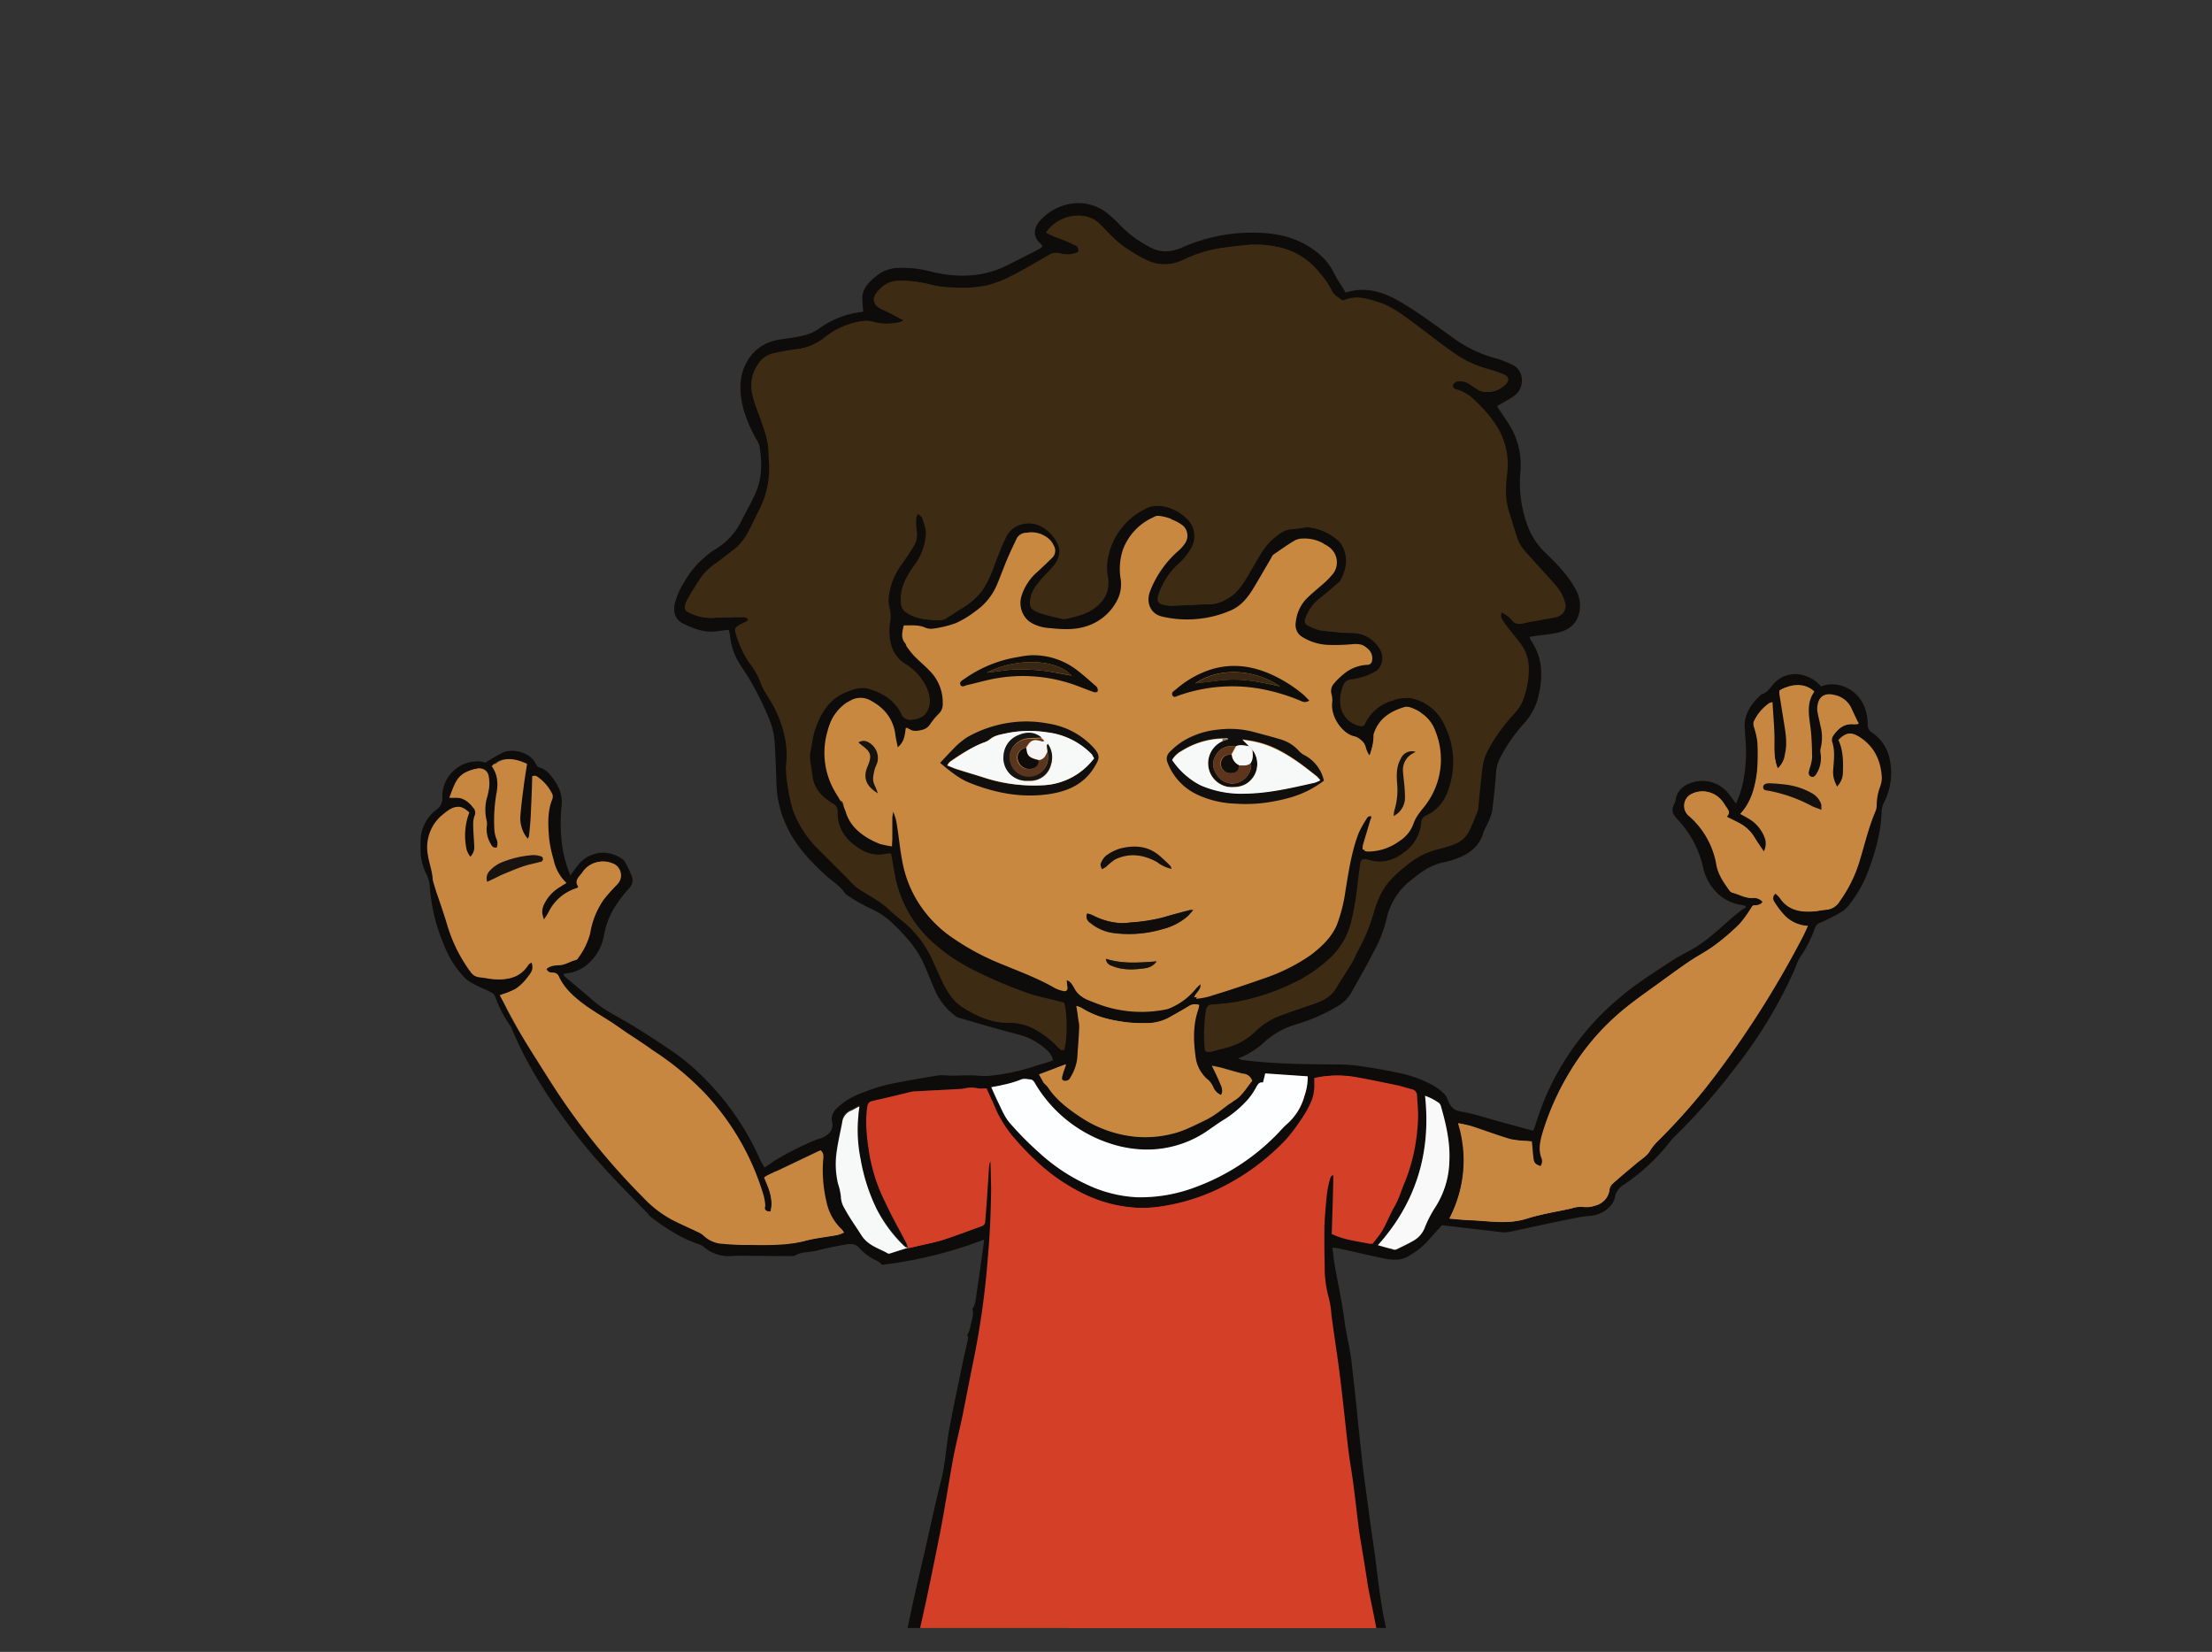 <svg id="Layer_1" data-name="Layer 1" xmlns="http://www.w3.org/2000/svg" xmlns:xlink="http://www.w3.org/1999/xlink" viewBox="0 0 616 460"><rect x="0" y="0" width="616" height="460" fill="#333333" stroke="none"/><defs><style>.cls-1{fill:none;}.cls-2{clip-path:url(#clip-path);}.cls-3{fill:#c78740;}.cls-4{fill:#3d2b13;}.cls-5{fill:#c88840;}.cls-6{fill:#d53f27;}.cls-7{fill:#0d0c0b;}.cls-8{fill:#d43f27;}.cls-9{fill:#c8883f;}.cls-10{fill:#fdfeff;}.cls-11{fill:#f9f9fa;}.cls-12{fill:#f7f8f8;}.cls-13{fill:#100f0e;}.cls-14{fill:#110f0e;}.cls-15{fill:#0f0d0a;}.cls-16{fill:#100d0b;}.cls-17{fill:#120f0c;}.cls-18{fill:#15120e;}.cls-19{fill:#18130e;}.cls-20{fill:#13100d;}.cls-21{fill:#5c351c;}.cls-22{fill:#7d7d7d;}.cls-23{fill:#372713;}.cls-24{fill:#161514;}.cls-25{fill:#5b361e;}.cls-26{fill:#f6f4f4;}</style><clipPath id="clip-path"><rect class="cls-1" x="8.67" y="6.67" width="599.33" height="446.67"/></clipPath></defs><title>Eric_4</title><g class="cls-2"><path class="cls-3" d="M505.31,255.82s8.88-2.86,9.63-5.42,8.58-29.34,8.73-29.79S518.4,202,518.4,202s-0.3-4.81-2.11-5.72-7.22-4.06-8.88-3.16S496.29,191,495.68,191s-1.66,2.56-2.11,3.16-6.92,6.62-6.77,8.73-0.9,19.86-2,21.37-4.36-1.05-6.17-3.16-4.66-3.16-7.22-1.2S466,225,467.4,226.33s6.92,8.12,7.22,9.78,5.57,12.34,6.47,12.64,7.12,3.4,7.12,3.4-14.94,12.4-15.7,13-16.85,10.38-18.81,12.79-11.28,10.83-12.19,12.34-8.88,14-9.33,15.2-5.27,11-5.27,11l-22.42-5s6.32,18.51-3.61,27.84c0,0,13.69,4.66,24.22,1.5l15.8-3s8-1.5,8.12-4.06,4.51-6.17,4.51-6.17l18.81-20.16"/><path class="cls-3" d="M219.74,326.39c-0.45,0-8.43-.6-8.43-0.6s-8.88-18.06-10.83-19.41-37-29.49-40.32-30.39-5.87-7.07-5.72-8,9.33-14.29,11.13-17.6,5.12-13.54,1.2-12.34-6.77,5.27-7.82,8-3.16-3-3.16-5.27-5.87-25.88-6.92-26-4.81-1.5-6.62-1.35a18.32,18.32,0,0,1-5.12-.9l-6.47,1.5s-4.66,3.46-5,4.21-1.66,6.17-1.66,6.17-6.47,6-6,9.48,5,20.76,5,20.76,5.27,13.69,6.17,15,4.66,5,6.77,4.81S141.2,281,141.2,281l14.9,27.23,17.3,21.37s9.78,9.48,18.66,14c0,0,8.28,4.81,9.48,5.12S226.66,347,226.66,347l10.08-2.11"/><path class="cls-4" d="M380.73,244.09c-0.75-1.66-5.12-7.22-.9-6.32s8.73,2.71,12-2.11,16.85-28.14,12.34-32.5-13.54-13.09-19.86-5.12-3,8.73-6.32,6.32-5.42-6.77-.6-10.53,14.75-13.84,9-15.5-10.53-17.15-11.28-20.61-8.43-9.63-11.59-9.33-12.94,11.44-15,13.84-7.52,8.28-10.68,8.28-13.09,1.2-14.59-.6-2.86-7.52.9-9.78,10.38-11.44,7.82-14-6.92-4.36-10.38-3.31-10.23,9.18-11,11.13-2,9.18-4.36,11.89-9,9-11,8.28-4.51-7.82-1.66-11.89,5.87-15.2,2.26-15.5-10.08-2.56-13.84,2.56-3.61,15.35-12.94,14.14-23.17,3.46-24.07,6.17,8.12,16.7,8.88,18.66,6.92,10.83,4.51,12.49-7.52,2.56-9.33-.45-3.61-7.67-5.57-8.28-3.91,2-8,2.71-13.54-1.05-6.77-12.64,83.51-58.38,85-58.23,94.79-23.32,94.79-23.32,12.34,3.61,11,6.62-8.12-3.76-6.47,9.33,18.21,45.59,20.16,48.45,6.77,7.37,3.16,8.12-12.49,2.26-15.8,2-7.22,30.84-8,31.75-6.47,19.41-6.92,20.16-8.43,8.88-8.43,8.88l-9.48,7.07"/><path class="cls-5" d="M377.57,238.52s6.62-.3,7.52-0.6,7.82-5.12,7.82-5.12,2-12,2.11-13.39,0.75-22.12.75-22.12-8-1.81-10.08.9-5.57,7.52-5.57,7.52l-6.77-4.81s-4.21-5.42-1.5-9,7.82-5.42,7.82-5.42,2-4.66,1.35-5.87,0-.9-0.6-1.2a47.07,47.07,0,0,0-8.28-1.66c-1.66,0-9.48.3-9.78-3s6.17-23,6.17-23,0.45-3.31-3.76-3.16-8.12,3-9.48,4.36a91,91,0,0,0-6.77,9.33c-0.75,1.35-9.78,8-11.59,8.12s-15.35-.45-15.65-1.66-1.5-6.47.45-11.44,4.66-10.68,4.66-10.68-0.15-3.31-.75-3.61-6-.45-7.67,1.2-9.18,11.59-8.12,15S307.46,170.51,307,171s-12,3.76-13.69,3-7.52-1.66-8-3.16-0.3-9.48.75-10.68,7.37-6.47,6.62-8.73-2-4.51-3.46-4.51-5.12-.15-6.62,1.2-5.42,14.14-7.07,15.95-10.38,9.93-14.75,10.08-8.28-3.76-10.08-1.35-0.15,9,1.35,9.93,8.12,9.63,8.28,11.28,0.45,6.32-1.2,7.22-5.27.45-6.92,0.15-5.12-4.21-5.57-4.51-3.61-3.76-5.72-3-5-2.26-6.92,1.35-6.17,13.24-5.72,16.55,6.62,14,7.67,16.55,3.31,6.77,5.57,7.07,7.07,1.5,7.07,1.5,7.07,17.75,7.52,18.51,7.37,6.92,8.43,7.37"/><path class="cls-5" d="M339.35,303.07l-4.66-9.63,0.15-12.34,2.11-9.48-8.88,2.56-33.85-3.46,4.06,7.52s-0.75,15.5-.75,16.25-4.81,1.2-2.86,4.66,13.84,7.37,15,7.37,34.91,0.9,34.91.9l5.42-7.22-2.41-1.81L342.21,301"/><path class="cls-6" d="M366.1,298.4s29.23,3.16,29.23,4.74,0.34,4.29.34,4.74-1,13.32-1.24,14.11-5.19,16.48-5.19,16.48l-6.77,9.37L370,344.9l2.82,26.74L374.45,389l2.93,17.83,10.95,71.77,1.58,8.91-7.79,8.8s-13.32,4.4-13.77,4.51-47.62,5.76-47.62,5.76-35-24.71-35.32-26.41"/><path class="cls-6" d="M274.13,343.77l-20.31,5.87-4.29-13.32,21.67-19.41-1.92-10.16,1-5.42,4.74,1.13,2.14,4.51,2.71,6s7.22,7.9,7.79,8.35S297.83,329,297.83,329l15.23,5,18.62-1s-2.26,4.74-6.43,6.09-43.78,1.24-43.78,1.24"/><path class="cls-4" d="M194.07,164.21a48.12,48.12,0,0,1,4.3-5.32,28.77,28.77,0,0,1,4.87-3.88,21.36,21.36,0,0,0,7.94-9.48,37.52,37.52,0,0,1,2.17-4.24,18.36,18.36,0,0,0,2.62-9.12,50.09,50.09,0,0,0-.45-9.75c-0.27-2.17-1.44-4.15-2.17-6.32-1.08-3.16-2.35-6.23-2.26-9.66a9,9,0,0,1,7.58-8.94l6.59-1.08a12.7,12.7,0,0,0,5.78-2.71,21.08,21.08,0,0,1,10.47-4.6,9.79,9.79,0,0,1,3.61.27,14.84,14.84,0,0,0,7.67-.27,1.82,1.82,0,0,0-.72-0.72c-1.62-.81-3.25-1.53-4.78-2.35a14.61,14.61,0,0,1-1.62-.9,2.28,2.28,0,0,1-.45-3.52A23.89,23.89,0,0,1,247.84,79a4.72,4.72,0,0,1,3.07-1.08A33,33,0,0,1,260.75,79c2.62,0.81,5.51.72,8.22,0.81a28,28,0,0,0,13.54-3.16A79.16,79.16,0,0,0,294,70.24a2.13,2.13,0,0,1,2.08-.09,6.48,6.48,0,0,0,4.69-.09,1.21,1.21,0,0,0,.81-0.81,1.72,1.72,0,0,0-.63-1c-1.62-.63-3-1.9-4.78-2.26a19.08,19.08,0,0,1-3.43-1.53,9.2,9.2,0,0,1,4.87-4.06,8.77,8.77,0,0,1,10.2,2.17,44.45,44.45,0,0,0,6.86,6.14c1.44,1,2.89,2,4.33,2.8,4.15,2.35,8.31,2.17,12.55.27a37.63,37.63,0,0,1,6-2.26,48.1,48.1,0,0,1,10.2-1.62,37.46,37.46,0,0,1,8.4.45A21.55,21.55,0,0,1,366.11,73c1.17,1,2,2.53,3.07,3.7,1.72,1.72,2.35,4.15,4.24,5.69,0.9,0.72,1.62,1.26,3,.63,1.62-.81,3.34-0.45,5.06-0.18a22.26,22.26,0,0,1,10,4.42c3.52,2.62,7,5.24,10.56,7.76,2.62,1.81,5.33,3.61,8,5.24a23.77,23.77,0,0,0,5,2l4.06,1.35c0.36,0.18.81,0.36,1.17,0.54a1.35,1.35,0,0,1,.27,2.26,6.14,6.14,0,0,1-7.94,1.35c-1.62-1.08-3.16-2.26-5.24-2a1,1,0,0,0-.72.09,2.11,2.11,0,0,0-1.08,1.08,1,1,0,0,0,1,1.08c2.17,0.36,3.7,1.81,5.33,3.25a33.84,33.84,0,0,1,5.6,6.32,19,19,0,0,1,3.34,13.45c-0.45,3.52-.72,7.31.45,10.83,0.72,2.17,1.35,4.33,2,6.5,0.81,3,2.89,5.15,4.87,7.31,0.63,0.72,1.44,1.35,2.08,2.08,0.72,0.9,8.31,7.55,7.4,8.19-2.35,1.53,1.05,4.18.6,6.62-0.27,1.44-12.34-2.53-11.44-1a0.83,0.83,0,0,1-.63,1.26l-0.17.05a3.43,3.43,0,0,1-3.54-.9,5.39,5.39,0,0,0-3.05-2,1.61,1.61,0,0,0,.18,2.08,40.8,40.8,0,0,0,4.15,5.6c2.62,2.62,4.24,7.49,2.53,11.65-1.62-.09-1.56,16.7-4.78-0.36a8.61,8.61,0,0,0-6.32,3.43,4.73,4.73,0,0,0-1,3,9.84,9.84,0,0,1-.27,2.35,3.51,3.51,0,0,0,1.9,3.88c0.18,0.09,10.83-9.51,11-9.42,2.44,2-8,10.86-9.57,13.39-1.9,3-3.34,6-3.43,9.66-0.09,2.35-.63,4.78-0.9,7.13a6.39,6.39,0,0,0-.09,1.26,6.05,6.05,0,0,1-.9,3.52,11.56,11.56,0,0,0-1,2.17c-1,3.43-3.43,5.24-6.77,6.14a34.84,34.84,0,0,0-6.14,2,28,28,0,0,0-12.55,11.47,25.08,25.08,0,0,0-1.62,4.33,45.55,45.55,0,0,1-4.51,11.1c-0.63,1.08-1.08,2.35-1.72,3.43-1.35,2.26-2.89,4.42-4.15,6.77-1.53,2.62-4,3.79-6.59,4.69-2.8,1-4.19,3.4-7,4.48-3.16,1.17-7.28,1.39-9.63,3.74a18.47,18.47,0,0,1-7.4,4l-3.88,1.08c-1,.27-1.44.09-1.53-1a42.14,42.14,0,0,1,.36-10.65c0.27-1.08.71-3,1.89-3,4-.09,8,0.58,11.75-0.42a57.62,57.62,0,0,0,13.18-5.33,37.19,37.19,0,0,0,7.4-5.42,20.91,20.91,0,0,0,6.5-11.65c0.54-3.16,1.08-6.32,1.53-9.48,0.27-1.81.54-3.61,0.72-5.51,0.18-1.17.4-2.49,1.57-2,2.62,0.9,5.2,1.77,7.64.78a11.87,11.87,0,0,0,7.85-9.93,2.3,2.3,0,0,1,1.44-2.08c4-1.9,6-5.24,6.77-9.39a20.12,20.12,0,0,0,.63-4.51c-0.09-5.24-1-10.2-4.42-14.35a13.16,13.16,0,0,0-8.31-4.51,12.15,12.15,0,0,0-4.69.72,14.54,14.54,0,0,0-6,3.88,14.32,14.32,0,0,0-1.62,2.44,1.24,1.24,0,0,1-1.81.72c-2.26-.72-4.87-3.43-4.87-5.6a13.24,13.24,0,0,1,.81-5.24,3.16,3.16,0,0,1,2.62-2,11.25,11.25,0,0,0,7.13-3.16,4.24,4.24,0,0,0,.63-4.87c-1.81-3.34-4.69-4.78-8.49-5a70.32,70.32,0,0,1-8.67-.81,12.67,12.67,0,0,1-3.07-1.17,1.55,1.55,0,0,1-.81-1.9,11,11,0,0,1,3.88-5.69c1.44-1.17,3-2.35,4.51-3.52a8.73,8.73,0,0,0,2.62-4.6,7.71,7.71,0,0,0-.81-6.59,10.43,10.43,0,0,0-2.35-2.53c-3.07-2.08-6.51-1.86-10.3-1a9.51,9.51,0,0,1-1.58.23c-4.06-.27-5.81,1-7.89,3.89s-3.7,6.14-5.6,9.12a12.43,12.43,0,0,1-7.67,6,28,28,0,0,1-2.89.36c-3.25.18-6.5,0.45-9.75,0.36-2.71-.09-4.24-0.72-2.8-4a22.92,22.92,0,0,1,4.78-7.22,26.75,26.75,0,0,0,4.33-5.24,7,7,0,0,0-1.17-7.4,15.11,15.11,0,0,0-6.5-3.7,8.37,8.37,0,0,0-6.59.9A19.68,19.68,0,0,0,310,153.21c-0.63,2.17.71,4.14,1.25,6.49,1.2,4.55,1.39,9.25-7,10.12-1.9.72-1.82,3.1-3.8,3.65-0.63.18-3.42-1.75-4.14-1.93a51.33,51.33,0,0,1-5.33-1.44c-2.8-.9-3.07-3-2-5.6a14.2,14.2,0,0,1,4.06-5.24,11.22,11.22,0,0,0,3.43-5,4,4,0,0,0,0-2.53,9.24,9.24,0,0,0-9.57-6.68,6.73,6.73,0,0,0-5.51,3.52c-2,3.43-3.07,7.22-4.51,10.92a19.16,19.16,0,0,1-8.31,9.39c-1.17.72-2.35,1.53-3.61,2.26-0.72.36-2,2.95-2.74,2.95-3.16-.18-5.75-2.32-8.46-4.3a3.24,3.24,0,0,1-1.44-2.62c-0.36-4.33,1.62-7.85,4.06-11a14,14,0,0,0,2.89-8.22c0.09-1.53-.81-3.16-1.35-4.69-0.09-.36-0.81-0.45-1.17-0.72a3.75,3.75,0,0,0-.63,1.17,9.65,9.65,0,0,0,.18,3.61,5.11,5.11,0,0,1-1,4.15c-1.17,2.08-2.62,4-4,6a19.24,19.24,0,0,0-2.71,7.4,13.6,13.6,0,0,0,.27,4.69,7.31,7.31,0,0,1,.09,2.8,12.84,12.84,0,0,0,1.35,9.3,6.24,6.24,0,0,0,2.26,2.08c3.16,2.17,6,4.69,7,8.49a9.33,9.33,0,0,1,.18,3.88c-0.27,2.08-3.25,4-5.33,3.79a2.35,2.35,0,0,1-1.9-1.62,12,12,0,0,0-5.15-5.42c-3.79-2.44-7.67-2.44-11.74-.27s-6,5.51-7.49,9.48a31.49,31.49,0,0,0-1.44,7,11.66,11.66,0,0,0,.09,3.07c0.09,1.26.36,2.44,0.54,3.61,0.54,3.43,2.71,5.6,5.42,7.31,0.9,0.54,2.17-.63,2.17.55,0,4.87,1.8,10,5.86,12.45,2.62,1.53,6.34,1.28,9.41.56,0.18,1.08-.56,2.6-0.47,3.68a34.22,34.22,0,0,0,5.15,14.72,39.93,39.93,0,0,0,6.86,7.76,57.48,57.48,0,0,0,11.28,7.31,102.31,102.31,0,0,0,10.2,4.42c3.16,1.17,6.41,2.17,9.66,3.16,1.53,0.45,3.07.63,4.78,1a49.23,49.23,0,0,1,0,13.63c-0.81-.72-0.51,0-1-0.33,1.86,7-3.56-3.1-5.45-5a15.48,15.48,0,0,0-9-2.8,21.24,21.24,0,0,1-14.72-6.23,20.92,20.92,0,0,1-4.33-7,50,50,0,0,0-5.33-9.93,30.26,30.26,0,0,0-5.33-5.42,58.63,58.63,0,0,0-8.4-6.59l-1.9-1.08a15.5,15.5,0,0,1-3.61-2.8c-2.53-2.71-5.15-5.24-7.76-7.76a37.1,37.1,0,0,1-5.69-6.77,25.06,25.06,0,0,1-4.24-12.28c-0.18-2.44-1-4.87-.09-7.31-0.36-3.61-.36-7.4-2.62-10.56a2.35,2.35,0,0,1-.36-1.35,4.27,4.27,0,0,0-.81-2.8c-0.9-1.44-1.9-2.89-2.71-4.42-0.54-1-.9-2.17-1.44-3.16-0.63-1.17-1.35-2.35-2.08-3.52-0.54-1-1.17-1.9-1.62-2.89a3.32,3.32,0,0,0-2.26-2,15.89,15.89,0,0,0-1.72-7,2.71,2.71,0,0,0-1.62-1.81h0a10.13,10.13,0,0,1-1.44-2c-0.9-3.16-3-4.78-6.14-5.42C196.21,163.77,194.62,164.39,194.07,164.21Z"/><path class="cls-7" d="M231.64,312c-0.09-2.26,1.26-3.43,2.71-4.51a18.17,18.17,0,0,1,4.6-2.71,59.14,59.14,0,0,1,7.67-2.62c4.87-1.08,9.84-1.9,14.81-2.71a17.45,17.45,0,0,1,3.07.09c2,0,4-.09,6-0.09,1.53,0,3.07.27,4.6,0.18a58.45,58.45,0,0,0,13.54-2.89c1.53-.45,3.07-0.9,4.6-1.44a4.74,4.74,0,0,0-1.72-2.89,18.69,18.69,0,0,0-8.22-4.42c-5.42-1.35-10.74-3-16.07-4.51a4.09,4.09,0,0,1-1.72-1,17.32,17.32,0,0,1-5-6.41c-1.17-2.62-2.17-5.24-3.34-7.85-2-4.42-5.24-7.85-8.67-11.19a23,23,0,0,0-6.68-4.33,53.14,53.14,0,0,1-5.78-3.34,3.11,3.11,0,0,1-.81-0.72c-1.26-1.9-3.16-3.07-4.87-4.51-4.78-4.33-9.21-9-11.74-15.08a28.55,28.55,0,0,1-2.35-9.84c-0.18-4.51-.27-9-0.63-13.54a21.27,21.27,0,0,0-1.53-5.69,91.77,91.77,0,0,0-4.6-9.48c-1.08-2-2.44-3.88-3.61-5.78A17.67,17.67,0,0,1,203.3,177a10.5,10.5,0,0,0-.36-1.62c-1.35.18-2.53,0.27-3.61,0.45-3.34.36-6.32-.81-9.21-2.26-2.08-1.08-2.62-3-2.26-5.24a20.37,20.37,0,0,1,2.8-6.41,24.48,24.48,0,0,1,5.51-6.68,18.46,18.46,0,0,1,3-2.26,18.74,18.74,0,0,0,7.22-7.76c1.26-2.53,2.62-4.87,3.79-7.4,2.08-4.33,2.08-8.85,1.35-13.45a5.82,5.82,0,0,0-1-2.17c-2.35-4.42-4.24-8.94-4.33-14-0.18-6,3.34-12.46,10.83-13.63,2.17-.36,4.33-0.54,6.41-1.08a12.71,12.71,0,0,0,4.42-1.81,25.07,25.07,0,0,1,11.92-4.78,1.3,1.3,0,0,0,.63-0.18,31.75,31.75,0,0,1-.27-4.06c0.27-2.89,2.35-4.51,4.33-6.14a9.9,9.9,0,0,1,5.87-1.9,29.29,29.29,0,0,1,8.85,1c7,1.72,14,1.72,20.67-1.44,3.07-1.53,6.14-3.07,9.3-4.69a3.72,3.72,0,0,0,1.17-.9,8.74,8.74,0,0,0-.63-0.81c-2.44-2.17-1.53-4.78,0-6.41a14.68,14.68,0,0,1,8.31-4.6,12.92,12.92,0,0,1,11,3.16,28.86,28.86,0,0,1,2.44,2.26,32.42,32.42,0,0,0,8.67,6.59c3.07,1.72,6.14,1.44,9.21.09a47.41,47.41,0,0,1,20.58-4.06c6.41,0.09,12.46,1.62,17.51,6a15.46,15.46,0,0,1,4.06,5.24c1,1.9,2.17,3.61,3.25,5.42,6-1.9,11.19.09,16.07,3.07,4.6,2.8,8.94,6,13.27,9.12A36.75,36.75,0,0,0,417.34,100a28.48,28.48,0,0,1,4.24,1.81c2.62,1.35,3.34,6.14,0,8.49-1.44,1-3.07,1.81-4.69,2.8,0.9,1.44,1.9,2.8,2.8,4.24a21.08,21.08,0,0,1,3.7,14.08,34.79,34.79,0,0,0,2.08,15.17,19.88,19.88,0,0,0,5.15,7.58c3.07,3,6,6,8.12,9.84a9.42,9.42,0,0,1,1.17,6c-0.63,3.88-3.25,5.69-6.86,6.32-1.9.36-3.88,0.54-5.87,0.81-0.36.09-.72,0.09-1.17,0.18a5.75,5.75,0,0,0,.18.81c3.7,5.24,3.52,10.83,2,16.7a17.56,17.56,0,0,1-4,6.86,46.67,46.67,0,0,0-6.23,8.94,10.87,10.87,0,0,0-1.35,4.78c-0.27,3.52-.63,7-1.08,10.47a15.67,15.67,0,0,1-1.26,3.43c-0.36.9-.9,1.62-1.17,2.53-1.17,4-4.15,6.14-7.94,7.4a20.77,20.77,0,0,1-3.16.9c-3.7.72-6.5,2.89-9.3,5.15A18.52,18.52,0,0,0,386.11,256a36.25,36.25,0,0,1-3.61,9.12c-1.81,3.61-3.79,7-5.78,10.56a10.59,10.59,0,0,1-4.06,4.42,50.2,50.2,0,0,1-6.59,3.34c-2.08.9-4.33,1.53-6.5,2.26a22.41,22.41,0,0,0-7.31,4.33,23,23,0,0,1-7.4,4.69,4,4,0,0,0,1.17.45c8.94,1.17,18,1.17,27,1.26a44.22,44.22,0,0,1,7,.63c2.89,0.45,5.78.9,8.58,1.53a34.65,34.65,0,0,1,10.74,3.79,18.18,18.18,0,0,1,2.62,2,4.19,4.19,0,0,1,1.17,1.81c0.63,1.62,1.44,3,3.7,3.34,3.79,0.63,7.4,1.9,11.1,2.89,3,0.81,6,1.62,9,2.44a9.26,9.26,0,0,0,.63-1.53A73.71,73.71,0,0,1,451.2,277.7c4.69-4,9.93-7.22,15-10.56,1.26-.81,2.62-1.44,3.88-2.17,4.42-2.26,7.94-5.6,11.65-8.85,1.08-1,2.26-1.9,3.43-2.8a6.73,6.73,0,0,1,1.08-.63c-0.09-.18-0.18-0.27-0.27-0.45-0.36-.09-0.72-0.18-1.17-0.27a12,12,0,0,1-7-3.7,14.54,14.54,0,0,1-3.61-7.13A28.58,28.58,0,0,0,467,228c-1.53-1.62-1.53-2.62-.54-4.6a1.7,1.7,0,0,0,.18-0.72c0.45-2.62,2.26-4.06,4.6-4.78a9.3,9.3,0,0,1,10.38,3.43c0.54,0.72,1.08,1.44,1.81,2.44a27.3,27.3,0,0,0,1.9-5.6A42.58,42.58,0,0,0,486,205c0-.63-0.09-1.26-0.09-1.9-0.45-4.15,1.81-7.13,4.6-9.75,1.81-.45,2.53-2.08,3.7-3.25a8.1,8.1,0,0,1,8.22-2,9.73,9.73,0,0,1,4.69,3.07c4.15-1.81,10.47.45,12.37,6.41a14.61,14.61,0,0,1,.63,4,2.58,2.58,0,0,0,1.08,2.35,11.56,11.56,0,0,1,4.87,6.77,18,18,0,0,1-1.26,12.46A6.26,6.26,0,0,0,524,226c-0.18,6-1.9,11.74-4,17.24a34.53,34.53,0,0,1-4.87,8.49,9.06,9.06,0,0,1-2.08,2.08,54.37,54.37,0,0,1-6,3.07,2.51,2.51,0,0,0-1.62,1.53,32.88,32.88,0,0,1-3.88,7.76c-1,1.35-1.44,3.16-2.17,4.69a129.49,129.49,0,0,1-16.43,26.81,167.87,167.87,0,0,1-16.79,19A15.72,15.72,0,0,0,465,318a55.29,55.29,0,0,1-12.55,11.74,5.27,5.27,0,0,0-2.71,3.61c-0.54,2.89-4,5.15-7.13,5.24a30.65,30.65,0,0,0-4.15.63c-5.06,1-10,2.08-15.08,3.16-1.81.36-3.61,1-5.42,0.72-5.15-.63-10.29-1.17-15.44-1.81-0.27,0-.63-0.09-1-0.09L397.21,346a20.34,20.34,0,0,1-4.69,3.61c-2.44,1.62-5.06,1.26-7.67.72-4.24-.9-8.4-1.9-12.64-2.8-0.27-.09-0.54,0-1.17-0.09,0.27,2,.45,3.88.81,5.78,0.9,5,2,9.93,2.62,15,0.54,4,1.62,7.85,2,11.74s0.9,7.67,1.26,11.47c0.54,5.69,1.17,11.47,1.81,17.15,0.63,5.06,1.35,10,2,15.08,0.45,3.16.9,6.23,1.35,9.39,0.63,4.87,1.17,9.84,2,14.72,0.63,3.79,1.53,7.49,2.26,11.28,1,5.42,2.17,10.83,2.89,16.25,0.54,3.88,1.26,7.85.9,11.83a9.46,9.46,0,0,1-2.71,6.5c-1.53,1.53-1.44,3.25-1.26,4.87,1,7,2.17,13.81,3.16,20.67,0.36,2.53.54,5.15,0.81,7.76h-3.34c-0.63-9.84-1.62-19.68-3.16-29.7a18,18,0,0,0-2,1.08c-0.81.36-1.53,0.81-2.35,1.17a43.51,43.51,0,0,1-16.16,3.7,60.48,60.48,0,0,0-11.37,1.53c-6.77,1.81-13.72,2.53-20.67,3.25-5.15.54-10.38,0.63-15.53,0.9a120.2,120.2,0,0,1-24.83-1.17c-3.25-.54-6.59-1.26-9.84-1.9-2.26-.45-4.51-0.63-6.77-1.17a41.92,41.92,0,0,1-11.74-4,31.46,31.46,0,0,0-4.69-2.17c-1.08-.45-1.72-0.09-1.81,1.17v0.9c0.09,8.76-.09,17.6-0.72,26.36a5.77,5.77,0,0,1-2.71.36c1-9.12,1.72-18.24,1.9-27.44a29,29,0,0,1,.45-3.52c-0.18-.18-0.45-0.36-0.72-0.63-4.51-3.7-6.32-8.76-6.77-14.35a32.54,32.54,0,0,1,1.53-12.82,21.5,21.5,0,0,0,.45-2.35c1.08-5.24,2.17-10.38,3.25-15.62,1.26-6,2.62-11.83,4-17.69,1.53-6.77,3-13.63,4.69-20.4,1.26-4.78,1.44-9.75,2.35-14.62s1.9-9.57,2.89-14.35c0.72-3.61,1.53-7.22,2.35-10.83a1.46,1.46,0,0,0-.27-0.81,8.28,8.28,0,0,0,.81-2.08c0.27-1.72,1.17-3.43.63-5.24,1-1.44,1-3.25,1.26-5,0.72-4.6,1.35-9.3,2-14,0-.09-0.09-0.18-0.09-0.27a119.4,119.4,0,0,1-28.35,7,4.5,4.5,0,0,0-1.26-1.08,14.42,14.42,0,0,1-5.06-3.61c-1.17-1.44-2.8-1.17-4.24-.9-2.53.45-5.15,1-7.58,1.62-2.08.54-4.33,0.27-6.23,1.44a1.56,1.56,0,0,1-.9.09c-5,0-10-.09-15-0.09-0.63,0-1.26.09-1.81,0.09a10.51,10.51,0,0,1-7.4-2.44,3.61,3.61,0,0,0-1.35-.81c-5-1.62-9.21-4.42-13.36-7.49-0.45-.36-0.81-0.9-1.26-1.35-6.59-6.77-13.27-13.45-19.14-20.94-7.4-9.48-14-19.41-18.6-30.51a1.53,1.53,0,0,0-.27-0.54,32.2,32.2,0,0,1-4.33-8.4,2.14,2.14,0,0,0-1.17-1c-0.81-.45-1.81-0.9-2.62-1.26s-1.44-.63-2.17-1.08a10.69,10.69,0,0,1-2-1.26,26.08,26.08,0,0,1-6.14-9.39,50.35,50.35,0,0,1-4.06-16.7,8.37,8.37,0,0,0-.9-3.16,14.71,14.71,0,0,1-1.62-7.31,22,22,0,0,1,0-2.44,10.93,10.93,0,0,1,4.42-8.22,3.9,3.9,0,0,0,1.62-3.52,9.79,9.79,0,0,1,10.38-9.93,6.24,6.24,0,0,1,1.62.36,54.41,54.41,0,0,1,4.78-2.8c2.71-1.26,7.85-.18,9.3,3.25a1.92,1.92,0,0,0,1,.9,5.81,5.81,0,0,1,3,2.08c2,2.44,3.43,5,3.16,8.4a45.94,45.94,0,0,0,.27,12.19,35.75,35.75,0,0,0,2.17,7.4,25,25,0,0,1,1.9-2.62,8.85,8.85,0,0,1,12.1-2.26,2.74,2.74,0,0,1,1.17,1.08,25.85,25.85,0,0,1,2,4.24,3.07,3.07,0,0,1-.81,3.07,38.38,38.38,0,0,0-3.34,4.24,22,22,0,0,0-3.7,9,13.67,13.67,0,0,1-4.33,7.76,10.19,10.19,0,0,1-5.42,2.62c-0.45.09-.9,0.18-1.53,0.27a1.73,1.73,0,0,0,.36.72c2.71,2.26,5.42,4.51,8,6.77,3,2.62,6.5,4.24,9.84,6.23q5.82,3.52,11.37,7.31a61.1,61.1,0,0,1,10.47,8.85,73.58,73.58,0,0,1,14.53,21.4,26,26,0,0,0,1.44,2.62c1-.63,1.72-1.17,2.53-1.72a81.09,81.09,0,0,1,12.19-6.14S232.87,316.27,231.64,312Zm21.12,35.48c1-.18,2.08-0.27,3.07-0.54,2.35-.54,4.69-1,7-1.72,3.61-1.17,7.13-2.53,10.65-3.79a1.39,1.39,0,0,0,.9-1.26c0.09-1.62.27-3.25,0.36-4.78,0.27-3.61.45-7.13,0.72-10.74a3.35,3.35,0,0,1,.36-1.26,0.81,0.81,0,0,1,.45.09c0.09,2.8.18,5.51,0.18,8.31-0.09,6.14-.36,12.19-0.9,18.33a248.81,248.81,0,0,1-3.7,27.17c-1.17,5.78-2.26,11.56-3.43,17.24-0.81,3.88-1.81,7.67-2.53,11.56-1.35,7.49-2.53,15-4,22.48-1.44,7.67-3.07,15.26-4.78,22.84-1.53,7-3.07,13.9-6.14,20.4a4,4,0,0,0-.36,1.81,33.09,33.09,0,0,0,1.81,13.27,15.63,15.63,0,0,0,6.41,8.22,52,52,0,0,0,15.71,6c4.78,1.08,9.66,1.72,14.44,2.71a101.39,101.39,0,0,0,15.62,2.08,192.34,192.34,0,0,0,20.4-.36c3.16-.18,6.41-0.54,9.57-0.9,4.69-.45,9.3-1,14-1.53,3.34-.36,6.77-0.54,10.11-1.17,4.33-.9,8.67-2.08,12.91-3.25a39.23,39.23,0,0,0,9.57-3.52c5.87-3.25,7.49-6,7.22-12.37a40,40,0,0,0-.54-4.6c-0.81-4.51-1.72-9-2.53-13.45-0.72-3.88-1.35-7.76-2.08-11.65s-1.53-7.49-2.26-11.28L380,435.59c-0.45-2.89-1-5.87-1.44-8.76-0.63-4.6-1.08-9.21-1.72-13.81-0.36-2.89-.9-5.78-1.26-8.58-0.81-6.59-1.44-13.27-2.26-19.86-0.72-6.14-1.72-12.19-2.53-18.33a27.8,27.8,0,0,0-.72-4.78,31.59,31.59,0,0,1-1.17-7.67c0-2.44-.09-4.78-0.09-7.22v-4.78c0-.72.09-1.35,0.09-2.08,0.18-2.44.36-4.78,0.63-7.22a28.14,28.14,0,0,1,.81-4c0.18-.72.45-1.44,1.53-1.26-0.18,5.51-.36,10.92-0.45,16.34,3.52,1.72,7.13,2,10.83,2.8,0.9-1.26,2-2.44,2.71-3.7,1.26-2.17,2.17-4.6,3.43-6.77s1.9-4.6,2.89-6.86a49.83,49.83,0,0,0,2.62-8.85,55.38,55.38,0,0,0,1-8.67c0.09-2.17-.18-4.33-0.27-6.5a1.82,1.82,0,0,0-1.44-1.72c-1.53-.36-3-0.9-4.42-1.17-3.52-.72-7-1.44-10.47-2.08a28.57,28.57,0,0,0-11.74.09V302a10.34,10.34,0,0,1-1.17,5.42c-0.63,1.08-1.17,2.17-1.81,3.25a55.66,55.66,0,0,1-4.69,6.41,62.86,62.86,0,0,1-18.69,13.81,55.1,55.1,0,0,1-16.43,5.06,33.94,33.94,0,0,1-7.4.36,38.87,38.87,0,0,1-14.81-4,53.27,53.27,0,0,1-13.18-9.21,71.66,71.66,0,0,1-5.15-5.33,33.92,33.92,0,0,1-5.6-8.22c-0.9-2.17-1.9-4.24-2.89-6.5a6.53,6.53,0,0,1-1.9.09,9.81,9.81,0,0,0-4,0c-0.36.09-.72,0-1.08,0.09-4.42.27-8.85,0.45-13.27,0.72a0.54,0.54,0,0,0-.36.09c-3.52.81-7,1.72-10.65,2.53a1.68,1.68,0,0,0-1.44,1.81c-0.72,4.6-.09,9.12.72,13.63,0.36,2.26,1.17,4.42,1.72,6.59a44,44,0,0,0,2.71,6.41c1.72,3.79,3.79,7.49,5.78,11.19a1.59,1.59,0,0,0-.18,1.26A2,2,0,0,1,252,347a42.4,42.4,0,0,1-8-10.65,51.9,51.9,0,0,1-4.42-13.72,40.59,40.59,0,0,1-.63-12.37c0.09-.72.18-1.35,0.27-2.44A13.67,13.67,0,0,1,237,309a4.06,4.06,0,0,0-2.53,3.34c-0.45,2.71-1.08,5.42-1.53,8.12a20.87,20.87,0,0,0,.36,8.85,17.33,17.33,0,0,1,.81,3.61,6.43,6.43,0,0,0,1.08,3.43c1.35,2.53,3.07,4.87,4.6,7.31,1.81,3,4.87,3.61,7.49,5.15a0.27,0.27,0,0,0,.36,0A33.18,33.18,0,0,0,252.77,347.48ZM251.69,89.2a12.72,12.72,0,0,1-1.35.63,14.77,14.77,0,0,1-6.59-.09,8,8,0,0,0-2.89-.36,20.67,20.67,0,0,0-10.47,4.33,16,16,0,0,1-8.22,3.52c-2.35.27-4.6,0.81-6.86,1.26a6.37,6.37,0,0,0-3.61,2.71,10.43,10.43,0,0,0-1.62,9c0.63,2.53,1.72,5,2.53,7.49a38.57,38.57,0,0,1,1.62,5.51,30.63,30.63,0,0,1,.36,5A25.33,25.33,0,0,1,212,141.83c-1,1.9-1.9,3.88-2.89,5.78a13.76,13.76,0,0,1-3.61,4.87c-1.62,1.35-3.43,2.62-5.15,4a27.11,27.11,0,0,0-4.15,3.61,57.07,57.07,0,0,0-4.24,6.77,4.86,4.86,0,0,0-.72,1.9,1.58,1.58,0,0,0,.45,1.44,11.76,11.76,0,0,0,7.58,1.81c2.89-.09,5.78-0.18,8.67-0.18a1.53,1.53,0,0,1,.9.63,1.27,1.27,0,0,1-.27.45c-0.63.36-1.35,0.63-2,1-1.17.63-1.53,1.08-1.26,2.17a29.3,29.3,0,0,0,3.79,8.4c1.08,1.72,2.44,3.25,3.07,5.24a16.3,16.3,0,0,0,1.62,3.34c0.81,1.44,1.81,2.8,2.53,4.33,2.44,5.06,3.88,10.2,3.07,15.89a7.72,7.72,0,0,0,0,1.44c0.09,1.08.18,2.26,0.36,3.34a71.89,71.89,0,0,0,1.53,7.4,27.2,27.2,0,0,0,7.58,11.47l7.85,7.85a19.21,19.21,0,0,0,2.35,2.35c2.89,2.08,6.23,3.52,8.85,6,2.17,2,4.6,3.7,6.68,5.87a26.55,26.55,0,0,1,5.15,7.4c1.08,2.26,2.08,4.6,3.16,6.86a17.16,17.16,0,0,0,5.78,7.31c3.88,2.44,7.94,4.33,12.82,4.24a13.54,13.54,0,0,1,8.4,2.53,27.09,27.09,0,0,1,5,4.06,8.43,8.43,0,0,0,1.35,1.17c1.08-2.35,1-10.65.09-13.36-0.54-.18-1.17-0.27-1.72-0.45-3.07-.81-6.14-1.35-9-2.44a127.42,127.42,0,0,1-15.26-6.59,50.52,50.52,0,0,1-10.38-7.13,33.33,33.33,0,0,1-10.83-19.32c-0.36-1.9-.63-3.7-1-5.6h-0.63a9.9,9.9,0,0,1-7.67-1.08c-4.06-2.35-6.68-5.69-6.59-10.56a2.37,2.37,0,0,0-1.44-2.35c-2.8-1.72-5.06-4-5.51-7.4-0.18-1.17-.36-2.44-0.54-3.61a9.34,9.34,0,0,1-.18-2.71c0.54-2.44.72-5,1.62-7.4,1.53-4.15,3.7-7.67,7.85-9.57,2.35-1,4.69-1.9,7.31-1.17,4,1.17,7.22,3.16,9.12,7,0.45,0.9,1.17,1.81,2.26,1.62,1.9-.18,3.7-0.72,4.6-2.62,1-2.08.63-4.06-.18-6.14a15.49,15.49,0,0,0-6.32-7,8.88,8.88,0,0,1-3.7-5.24,14.74,14.74,0,0,1-.18-6.59,10.34,10.34,0,0,0-.09-2.89,14.14,14.14,0,0,1-.45-2.71,18.66,18.66,0,0,1,3.25-9.48c1.26-1.81,2.53-3.61,3.7-5.51a6.24,6.24,0,0,0,.9-4.6,15.32,15.32,0,0,1-.09-3.52,4.06,4.06,0,0,1,.63-1.26,3.72,3.72,0,0,1,1.53,1.26,12.23,12.23,0,0,1,1.08,4.6,16.2,16.2,0,0,1-3.34,8.85c-2.17,3-4,6.23-3.61,10.29a3.16,3.16,0,0,0,1.35,2.62c2.71,2,5.87,2.08,9,2.26a4.15,4.15,0,0,0,2.17-.9c1.26-.72,2.44-1.62,3.7-2.35a19.82,19.82,0,0,0,5.87-5.06,31.63,31.63,0,0,0,3.52-7.49c1-2.44,1.9-5,3.07-7.31,1.72-3.79,6.41-4.78,9.84-3.25a10.4,10.4,0,0,1,5.33,5.6,4.51,4.51,0,0,1,.09,2.89,10.26,10.26,0,0,1-1.62,2.89c-1.26,1.53-2.71,2.89-3.88,4.33a10.71,10.71,0,0,0-2.17,3.61c-0.81,3.25-.18,4,2.26,5a47.8,47.8,0,0,0,5.15,1.35,3.29,3.29,0,0,0,1.81.27c2.62-.63,5.33-1.17,7.58-2.8,3.16-2.17,4.6-5.06,4-8.85a13.43,13.43,0,0,1,.09-5.69,19.11,19.11,0,0,1,9.93-13.09,7.39,7.39,0,0,1,3.7-1.08,13,13,0,0,1,8.58,3.43,6.64,6.64,0,0,1,1.44,8.4,19.58,19.58,0,0,1-3.88,4.69,20,20,0,0,0-4.87,7.31c-1.26,3.16-.45,3.61,2.53,4.06h0.18c3.25-.18,6.5-0.27,9.75-0.45a8.72,8.72,0,0,0,2.17-.09,12.72,12.72,0,0,0,5.87-3.07c2.08-2.08,3.43-4.69,4.87-7.13,1.72-2.89,3.25-6,6-8.22,1.35-1.08,2.62-2.17,4.51-2.35,1.26-.09,2.44-0.27,3.61-0.45a4.53,4.53,0,0,1,1.08-.18,16.11,16.11,0,0,1,8.49,3.25,5.08,5.08,0,0,1,1.35,1.44c2.17,3.43,1.72,6.77-.09,10.2a0.9,0.9,0,0,1-.36.45c-1.72,1.44-3.34,3.07-5.24,4.42a12.52,12.52,0,0,0-4.24,5.87,1.46,1.46,0,0,0,.72,1.9,12.1,12.1,0,0,0,3.25,1.26c2.8,0.36,5.6.63,8.49,0.72a9.43,9.43,0,0,1,8.4,4.69c1.26,2.08.54,5.24-1.53,6.23a16.65,16.65,0,0,1-6.5,2.08,2.71,2.71,0,0,0-2.17,1.53,10.93,10.93,0,0,0-.9,5.06,6.87,6.87,0,0,0,4.78,6.23,1.13,1.13,0,0,0,1.62-.63,12,12,0,0,1,7.4-6.32,11.61,11.61,0,0,1,5.24-.81A13.35,13.35,0,0,1,402.9,202a23.42,23.42,0,0,1,2,14.44c-0.9,4.69-2.71,8.67-7.4,10.83A2,2,0,0,0,396.4,229a11.88,11.88,0,0,1-5.15,8.58c-3.25,2.17-6.59,3-10.29,1.81-1-.36-1.44-0.09-1.53.9-0.27,1.81-.54,3.61-0.72,5.51a95.14,95.14,0,0,1-1.9,11.1,21.11,21.11,0,0,1-6.41,10.38,35.75,35.75,0,0,1-7,5.06,54.59,54.59,0,0,1-13.72,5.51,50.93,50.93,0,0,1-11.1,1.81c-1.44.09-2,.54-2.17,1.72a43.68,43.68,0,0,0-.36,10.29c0.09,1.26.45,1.44,1.72,1.08,1-.27,2-0.54,3.07-0.81a18.15,18.15,0,0,0,8.85-4.78,19.51,19.51,0,0,1,7.4-4.51c2.8-1.08,5.69-2,8.58-3,2.62-.9,5.06-2,6.5-4.6,1.35-2.26,2.89-4.51,4.24-6.77,0.72-1.17,1.17-2.44,1.81-3.61a49.44,49.44,0,0,0,4.51-11.1,31,31,0,0,1,1.9-4.78c1.72-3.34,4.51-5.78,7.49-8.12a22.29,22.29,0,0,1,8.94-4.33,33.19,33.19,0,0,0,4.24-1.35,7.59,7.59,0,0,0,4-3.88c0.72-1.44,1.26-3,1.9-4.42a6.76,6.76,0,0,0,.45-1.44c0.36-3.7.72-7.49,1.17-11.19a13.74,13.74,0,0,1,1.53-5.06,46.67,46.67,0,0,1,6.41-9.21c1.35-1.53,2.8-3,3.43-5a23.42,23.42,0,0,0,1.53-9.57,11.69,11.69,0,0,0-2.35-6.14c-1.44-1.9-3.07-3.7-4.42-5.69-0.54-.81-1.35-1.62-0.63-3.07,0.63,0.36,1.35.72,1.9,1.08s1.08,1,1.62,1.53a2.2,2.2,0,0,0,2.53.63c1.72-.45,3.52-0.63,5.24-1,1.26-.27,2.53-0.36,3.79-0.72a3.18,3.18,0,0,0,2.35-4.33,11.51,11.51,0,0,0-1.9-3.79c-2.17-2.62-4.51-5.06-6.77-7.58-1.62-1.9-3.61-3.61-4.42-6s-1.62-5.15-2.44-7.76c-1.17-3.61-.9-7.31-0.45-10.83a20.16,20.16,0,0,0-3.43-13.63,39.16,39.16,0,0,0-5.69-6.5,11.29,11.29,0,0,0-5-3,1.15,1.15,0,0,1-1.08-1,1.89,1.89,0,0,1,1.17-1.17,5.37,5.37,0,0,1,4.06.72,21,21,0,0,0,2.35,1.53,5.59,5.59,0,0,0,1.72.63,6.84,6.84,0,0,0,5.15-1.81c1.53-1.26,1.35-2.53-.63-3.25-1.17-.45-2.44-0.9-3.7-1.26A30,30,0,0,1,404.52,98c-4-2.8-7.76-5.87-11.74-8.76-2.71-2-5.51-4.06-8.76-5.06-3.07-1-6.14-2-9.3-.54a1.24,1.24,0,0,1-1-.09c-1-.72-2.26-1.44-2.71-2.44a22.59,22.59,0,0,0-3.52-5.15,19.55,19.55,0,0,0-12.28-7.31,26.85,26.85,0,0,0-8-.36c-2.62.27-5.24,0.54-7.85,1a43.19,43.19,0,0,0-9.3,3.07,12.41,12.41,0,0,1-9.84.45,40.39,40.39,0,0,1-6.41-3.61c-2.71-1.72-4.78-4.06-7-6.32a8.24,8.24,0,0,0-7.49-2.71,10.52,10.52,0,0,0-7.49,4.6,10.83,10.83,0,0,0,2.71,1.35,25.1,25.1,0,0,1,5.06,2.17,1.45,1.45,0,0,1,1.08,2,7.5,7.5,0,0,1-5.06.36,3.65,3.65,0,0,0-2.89.36c-3.43,2-7,4.06-10.47,5.87a35.39,35.39,0,0,1-6.68,2.62,35.49,35.49,0,0,1-9.75.63,25.46,25.46,0,0,1-6.41-.81,33,33,0,0,0-8.4-1.08,7.58,7.58,0,0,0-5.42,2.26c-2.44,2.26-2.62,4.6,1,6C247.89,87.12,249.61,88.12,251.69,89.2Zm129.82,121c-0.18.09-.27,0.09-0.45,0.18a9.47,9.47,0,0,1-1.26-2.53A3.46,3.46,0,0,0,377,205c-3.34-.9-7.13-5.51-6.59-9.93a5.89,5.89,0,0,0-.18-2.17,3.2,3.2,0,0,1,.63-3,28,28,0,0,1,2.89-2.8,10.54,10.54,0,0,1,6.32-2.44,1.31,1.31,0,0,0,1.44-1.17,3.47,3.47,0,0,0-2.53-4,7.93,7.93,0,0,0-2.53-.09,55,55,0,0,1-6.68.18,15,15,0,0,1-7.49-2.44,4.47,4.47,0,0,1-2-4.51,11,11,0,0,1,2.89-6.32c1.35-1.35,2.89-2.53,4.24-3.79a23.36,23.36,0,0,0,3.34-3.34,5.28,5.28,0,0,0-1.62-7.49,10.63,10.63,0,0,0-6.32-1.72,4.64,4.64,0,0,0-2.26.54c-2,1.17-3.88,2.53-5.87,3.88a2.3,2.3,0,0,0-.63.9c-1.62,2.8-3.25,5.6-4.87,8.31s-3.52,5.15-6.5,6.41a31.8,31.8,0,0,1-3.79,1.35,30.83,30.83,0,0,1-15.17.36c-3.16-.72-5.6-3.61-4-7.67a30.06,30.06,0,0,1,7.85-11.1,9.48,9.48,0,0,0,2-2.35,3.69,3.69,0,0,0-.72-4.6,12.83,12.83,0,0,0-6.14-2.35,2.17,2.17,0,0,0-1.44.36,16,16,0,0,0-8.49,8.85,17,17,0,0,0-.72,8.22,9.68,9.68,0,0,1-.72,5.6,14.49,14.49,0,0,1-8.4,7.58c-3.61,1.26-7.13,1-10.83.63a11.93,11.93,0,0,1-5.42-1.72,6.65,6.65,0,0,1-2.8-7.76,15.45,15.45,0,0,1,4.51-6.68c1.35-1.17,2.62-2.44,3.88-3.7a2.74,2.74,0,0,0,.54-3.52,5.16,5.16,0,0,0-2.17-2.44,7.14,7.14,0,0,0-4.69-.72,3.11,3.11,0,0,0-2.8,1.53c-0.9,1.9-1.81,3.79-2.62,5.69-1,2.35-1.9,4.87-2.89,7.22a17,17,0,0,1-6,7.4,26.37,26.37,0,0,1-5.51,3.34,29.38,29.38,0,0,1-6.32,1.53,4.22,4.22,0,0,1-2.53-.45c-1.81-.63-3.61-0.45-5.6-0.45-0.45,1.81-.9,3.52.45,5.06,0.18,0.18.18,0.63,0.36,0.81a25.11,25.11,0,0,0,1.9,2.44c1.72,1.81,3.7,3.34,5.24,5.15a12.36,12.36,0,0,1,2.89,8.22,3.7,3.7,0,0,1-1.17,3,16.34,16.34,0,0,0-2.26,2.71,3.64,3.64,0,0,1-2.44,1.72c-1.44.36-2.71,0.45-3.88-.54a1.08,1.08,0,0,0-.54,0c-0.27,2.08-.45,4.24-2.71,5.69-0.27-1.53-.63-2.8-0.81-4.15a11.68,11.68,0,0,0-5.87-8.94,5.62,5.62,0,0,0-6.14-.18c-0.36.18-.63,0.36-1,0.54a12.93,12.93,0,0,0-5.24,7.85,21.45,21.45,0,0,0,1.62,16.16c1.17,2.17,2.8,4.24,3.52,6.68,1.44,4.33,4.87,6.59,8.76,8.22a17.9,17.9,0,0,0,3.43.63A20.43,20.43,0,0,0,248,233v-5.78a12.92,12.92,0,0,1,.36-1.9,12.81,12.81,0,0,1,1.44,4.6c0.54,3.25.81,6.5,1.44,9.75a32.21,32.21,0,0,0,13,20.67A73.18,73.18,0,0,0,279,268.31c4.78,2,9.66,3.79,14.17,6.41a9.6,9.6,0,0,0,2.26.81c1.08,0.27,1.44-.18,1.26-1.26-0.09-.45-0.09-0.9-0.18-1.72a5.67,5.67,0,0,1,1.35.72,9.67,9.67,0,0,1,1.35,2,5.81,5.81,0,0,0,3,2.71,47.93,47.93,0,0,0,5.42,2,34.5,34.5,0,0,0,16.88.63,4.26,4.26,0,0,0,1.35-.54,19.52,19.52,0,0,0,6.77-5.33,7.78,7.78,0,0,1,1.53-1.35c0.72,2.08-1.08,2.8-1.62,4.33a16.1,16.1,0,0,0,4.78-1c4.6-1.53,9.3-3,13.9-4.6a49.27,49.27,0,0,0,13.27-6.59c3.07-2.17,5.78-4.69,7.22-8.31a35.31,35.31,0,0,0,2.44-9.66c0.81-5.42,1.62-10.92,3.7-16.07a23.54,23.54,0,0,1,2.17-3.88,1.15,1.15,0,0,1,1.53-.63c0.63,0.36.18,1,0,1.53-0.63,2.26-1.35,4.51-2,6.77a5.55,5.55,0,0,0-.09,1.26,4.58,4.58,0,0,0,.81.18,14.82,14.82,0,0,0,8.85-2.89,9.38,9.38,0,0,0,4-5,10.72,10.72,0,0,1,1.72-3c0.54-.81,1.26-1.53,1.81-2.35a21,21,0,0,0,2.53-20.31,9.89,9.89,0,0,0-4.78-5.51c-1-.45-2.26-1.08-3.16-0.81-4.06,1.17-7.49,3.34-8.76,7.76A15.33,15.33,0,0,1,381.5,210.17ZM495.07,214c-1.26-3.07-.9-6.23-1.08-9.21s-0.36-6-.54-9.21a8.3,8.3,0,0,1-.81.27,12.79,12.79,0,0,0-4.33,5.24,3.22,3.22,0,0,0,.18,1.53,21,21,0,0,1,.9,4,61,61,0,0,1-.09,8.12c-0.54,4.33-1.53,8.49-4.69,11.92,0.81,0.45,1.53.81,2.26,1.26a10.28,10.28,0,0,1,4.51,5.24,4.66,4.66,0,0,1-.27,4.06c-1.08-1.62-1.9-2.89-2.8-4.24a8.64,8.64,0,0,0-3.25-3.25c-1.35-.81-2.8-1.44-4.33-2.26,1.08-1.08.36-2-.27-2.89a11.76,11.76,0,0,1-.9-1.35,6.72,6.72,0,0,0-8.76-2,3.66,3.66,0,0,0-.63,5.87A23.1,23.1,0,0,1,478,241c0.54,2.71,2.08,4.87,3.61,7a1.66,1.66,0,0,0,.9.63c1.81,0.45,3.43,1.53,5.51,1.44a3.12,3.12,0,0,1,2.8,1.08c-0.81,1.17-2.08.9-2.8,1.08a36.11,36.11,0,0,1-3.61,5.06,63,63,0,0,1-7,6c-2.17,1.62-4.51,2.8-6.68,4.24-2.53,1.72-5,3.52-7.4,5.24-3.7,2.71-7.58,5.33-11.19,8.31a68.15,68.15,0,0,0-15.35,18,73.77,73.77,0,0,0-7.31,16.61c-0.63,2.26-1.08,4.42-.27,6.68a2.38,2.38,0,0,1-.27,2.44c-1.53-.54-1.9-0.9-2.08-2.26-0.18-1.53-.27-3.07-0.45-4.69-0.45,0-1-.09-1.44-0.09a25.68,25.68,0,0,1-4.6-.54c-3.7-1.08-7.22-2.44-10.83-3.61a22.83,22.83,0,0,0-3.52-.81,34.74,34.74,0,0,1-2.44,26.54c1.9,0.18,3.7.36,5.6,0.45,5.33,0.18,10.65,1.26,16-.45,4-1.26,8.22-1.9,12.28-2.8a8.55,8.55,0,0,1,3.43-.45,6.6,6.6,0,0,0,3.25-.36,5.26,5.26,0,0,0,3.88-4.06,3,3,0,0,1,.72-1.81l7-6a22.47,22.47,0,0,0,3.43-3.07,35.37,35.37,0,0,1,2.26-2.89,159.23,159.23,0,0,0,17.69-20.49,274.08,274.08,0,0,0,22.66-36.29c0.54-1,1-2.08,1.53-3.25a9.64,9.64,0,0,1-6.86-3.34c-0.9-1.08-1.72-2.26-2.53-3.43a1.45,1.45,0,0,1,.45-2.26,6.69,6.69,0,0,1,1.17,1.08c2.26,3.52,5.69,4.15,9.48,3.88,1.08-.09,2.17-0.36,3.34-0.45a4.73,4.73,0,0,0,3.88-2.44,43.62,43.62,0,0,0,5.51-11.28c1.35-4.6,2.44-9.3,4.42-13.81a4.09,4.09,0,0,0,.27-1.44,14.54,14.54,0,0,1,.81-4.87,10.32,10.32,0,0,0,.63-2.89c-0.27-4.87-2.08-8.85-6.41-11.47-2.17-1.35-3.43-1.17-5.51.9,1.35,2.89,1.35,6,1.26,9a5.7,5.7,0,0,1-1.81,4.15c-0.18-.36-0.27-0.63-0.36-0.81a7.28,7.28,0,0,1-.72-4.15c0.18-2.62.54-5.15-.36-7.76a1.61,1.61,0,0,1,.36-1.53c1.44-2,3.16-3.52,5.87-3.25,0.36,0,.63-0.09,1.26-0.09-0.72-1.62-1.35-3-2.08-4.33a6.61,6.61,0,0,0-4.87-3.7c-2.71-.54-4.15.54-4.42,3.25a4.93,4.93,0,0,0,.09,1.62c0.18,1.17.54,2.26,0.72,3.43a12.56,12.56,0,0,1,.09,6.59,3,3,0,0,0,0,1.26,8.32,8.32,0,0,1-1,5.51c-0.36.72-1,1.44-1.9,1.08s-0.54-1.35-.36-2.17a11.71,11.71,0,0,0,.72-3.07,50.7,50.7,0,0,0-.45-8.31c-0.45-3.52-1.26-7,1.08-10.11-2.44-2.35-6-2.44-9.57-.36v0.9l1.35,8.4c0.45,2.8.9,5.6,0.18,8.49A6.23,6.23,0,0,1,495.07,214ZM214.58,337.37c-1.35.09-1.81-.45-1.9-1.53a14.4,14.4,0,0,0-.63-3.43,71.86,71.86,0,0,0-15.89-27.62,83.62,83.62,0,0,0-14.81-12.28c-2.44-1.62-5-3.25-7.4-5l-3.52-2.44c-2.89-1.9-5.87-3.61-8.67-5.69a19.57,19.57,0,0,1-6.59-7.49,1.58,1.58,0,0,0-1.62-1,1.76,1.76,0,0,1-1.81-1,4.75,4.75,0,0,1,3.7-1.08c1.72-.09,3-1.17,4.51-1.44a0.88,0.88,0,0,0,.54-0.45c1.44-2.17,3-4.24,3.43-7a22.45,22.45,0,0,1,3.79-9.39,45.89,45.89,0,0,1,3.43-3.88,5.51,5.51,0,0,0,1.08-1.44,3.51,3.51,0,0,0-2.35-4.87,6.52,6.52,0,0,0-7.67,2.53c-0.81,1.17-2.44,2.26-1.17,4.06a1.27,1.27,0,0,1-.36.36,12.87,12.87,0,0,0-7.94,6.77,25.74,25.74,0,0,1-1.53,2.35,5.45,5.45,0,0,1-.27-4.24,10.8,10.8,0,0,1,4.78-5.24c0.54-.36,1-0.63,1.62-1a12.36,12.36,0,0,1-3.61-6.5,35.07,35.07,0,0,1-1.26-6c-0.27-3.61-.54-7.31.9-10.83a2,2,0,0,0,0-1.44,11.6,11.6,0,0,0-4.51-5.06,1.43,1.43,0,0,0-.63,0c-0.09,3.88-.27,7.76-0.45,11.65-0.09,1.62-.27,3.34-0.45,5a3,3,0,0,1-.54,1.08,8.13,8.13,0,0,1-.9-1.08,8.85,8.85,0,0,1-1.44-5c0.18-2.8.54-5.51,0.9-8.31,0.27-2.26.63-4.51,1-6.68-4.24-2-7.4-1.81-9.39.63,1.72,2.35,1.81,5.06,1.26,7.76a44.72,44.72,0,0,0-.54,9.84,8.46,8.46,0,0,0,.54,2.53,3.08,3.08,0,0,1,.09,2.53c-1.26.09-1.62,0-2.08-1a7.88,7.88,0,0,1-1.08-5.15,2.63,2.63,0,0,0-.09-1.44,12.88,12.88,0,0,1,0-5.87c0.18-1.08.63-2.17,0.72-3.25a10.83,10.83,0,0,0-.18-3.43,2.41,2.41,0,0,0-3-1.81,10.29,10.29,0,0,0-3.61,1.35c-2.26,1.53-2.8,4.15-3.88,6.68h1.35c2.35-.18,4,1.08,5.33,2.8a2,2,0,0,1,.36,2.26,6.73,6.73,0,0,0-.36,2.35c0,1.9.18,3.79,0.27,5.78a3.88,3.88,0,0,1-1.35,3.52,8.07,8.07,0,0,1-1.17-2.08,18.74,18.74,0,0,1,.72-10.47c-2.17-1.9-3.52-2-5.69-.45-0.63.45-1.26,1-1.9,1.53a11.76,11.76,0,0,0-3.52,10.65c0.36,2.44,1.35,4.78,1.35,7.22a4.86,4.86,0,0,0,.27.9c1.26,3.79,2.62,7.58,3.79,11.47a42,42,0,0,0,6.59,13.18,3.31,3.31,0,0,0,2.26,1.35c1.35,0.09,2.71.45,4.06,0.54,3.61,0.27,6.86-.54,9-3.7a2.86,2.86,0,0,1,.45-0.54L148,268c0.81,2-.36,3.16-1.26,4.33a13.14,13.14,0,0,1-3.25,3.07,20.65,20.65,0,0,1-4.33,1.72c1.44,2.89,2.8,5.78,4.33,8.4,3.25,5.33,6.59,10.65,9.93,15.89a189.55,189.55,0,0,0,25.64,32,31.51,31.51,0,0,0,8,6.23c2.44,1.26,5,2.35,7.4,3.52a5.12,5.12,0,0,1,1.62,1.08,8.35,8.35,0,0,0,4.51,2.08c2.17,0.18,4.33.36,6.41,0.36,5.78,0,11.65.36,17.33-1.17,2.8-.72,5.69-1,8.58-1.53a6.85,6.85,0,0,0,1.62-.54,4.82,4.82,0,0,0-.63-0.9,15.63,15.63,0,0,1-4.24-7.49,38.32,38.32,0,0,1-1-11.56c0.09-1,.36-2.08-0.72-3-4.69,2.26-9.39,4.51-14.17,6.77a6.07,6.07,0,0,0-1,.63C213.95,330.87,215.57,333.94,214.58,337.37Zm74.75-38.19c0.63,0.9,1,1.62,1.44,2.26,0.36,0.45.9,0.81,1.26,1.35,2.35,3.52,5.69,6,9.12,8.31a33.37,33.37,0,0,0,15.17,5.42,30.22,30.22,0,0,0,10.29-.81,48.21,48.21,0,0,0,9.21-3.79c3.07-1.53,5.51-3.88,8.31-5.69,1.9-1.26,3.16-3.52,4.6-5.24a2.84,2.84,0,0,0-1.9-1.9c-2.35-.54-4.6-1.26-7-1.9-0.63-.18-1.26-0.27-2.17-0.45,0.81,1.62,1.35,2.89,2,4.24s1.35,2.53.54,4a4,4,0,0,1-2.35-2.35,6.48,6.48,0,0,0-1.26-1.81,9.85,9.85,0,0,1-3.61-6.32c-0.63-4.51-.81-9,0.72-13.36,0.09-.36.18-0.81,0.27-1.26a3.05,3.05,0,0,0-2.53.18c-1.9,1.17-3.88,2.26-5.78,3.34a12.25,12.25,0,0,1-6.41,1.53,45.64,45.64,0,0,1-5-.18c-4.6-.54-9-1.53-13-4.06-0.36-.18-0.72-0.27-1.35-0.54,0.18,1.17.36,2.08,0.45,3a9.32,9.32,0,0,1,.36,2.71c-0.09,3-.36,5.87-0.54,8.85a12.18,12.18,0,0,1-1.9,5.33,1.54,1.54,0,0,1-2,.9c-0.81-.45-0.45-1.17-0.27-1.81,0.18-.81.54-1.53,0.9-2.71C294.12,297.38,291.95,298.28,289.33,299.18Zm62.38,2.26c-1-.27-1.35.36-1.81,1.17a13.33,13.33,0,0,1-2.35,3.52,28.76,28.76,0,0,1-6.41,5.51c-1.81,1.08-3.43,2.35-5.24,3.52a29.64,29.64,0,0,1-17.33,5,33,33,0,0,1-9.3-1.62,38.06,38.06,0,0,1-15.08-9.12,39,39,0,0,1-6-7.76,2.1,2.1,0,0,0-1-1c-1-.09-2-0.45-3.07.09a31.3,31.3,0,0,1-5,1.44c-0.9.27-1.9,0.36-3.07,0.63a35.69,35.69,0,0,0,1.9,4.15,32.81,32.81,0,0,0,3.25,5.78,89.18,89.18,0,0,0,8.22,8.31,53.42,53.42,0,0,0,12.73,8.58,36.9,36.9,0,0,0,14.44,3.79,43.1,43.1,0,0,0,16.52-2.89,61,61,0,0,0,22.48-14.62,35.2,35.2,0,0,1,2.53-2.62,16.16,16.16,0,0,0,5.15-8.12,20.6,20.6,0,0,0,.9-5.42l-11.83-.81A25.85,25.85,0,0,1,351.71,301.44Zm45.14,3.7c1.72,15.89-2.53,29.79-13.18,41.71,1.53,0.36,2.71.72,4,1.08a2.69,2.69,0,0,0,1.17.09,47.65,47.65,0,0,0,4.78-2.44,6.74,6.74,0,0,0,3-3.34,31.76,31.76,0,0,1,3.07-6,25.63,25.63,0,0,0,3.88-12.73c0.27-5.24-.9-10.29-2.35-15.35a1.54,1.54,0,0,0-.54-0.9A11.94,11.94,0,0,0,396.85,305.14Z"/><path class="cls-8" d="M252.77,347.57a3.35,3.35,0,0,0-.36-1.35c-1.9-3.7-4.06-7.4-5.78-11.19a50.53,50.53,0,0,1-2.71-6.41,59,59,0,0,1-1.72-6.59c-0.72-4.51-1.35-9-.72-13.63,0.18-1,.36-1.53,1.44-1.81,3.52-.81,7.13-1.62,10.65-2.53a0.54,0.54,0,0,0,.36-0.09c4.42-.27,8.85-0.45,13.27-0.72a4.39,4.39,0,0,0,1.08-.09,7.42,7.42,0,0,1,4,0,4.42,4.42,0,0,0,1.9-.09c1,2.17,1.9,4.33,2.89,6.5a33.92,33.92,0,0,0,5.6,8.22c1.62,1.81,3.34,3.61,5.15,5.33A53.27,53.27,0,0,0,301,332.31a38.43,38.43,0,0,0,14.81,4,33.94,33.94,0,0,0,7.4-.36,55.92,55.92,0,0,0,16.43-5.06,64,64,0,0,0,18.69-13.81,55.66,55.66,0,0,0,4.69-6.41,22.88,22.88,0,0,0,1.81-3.25A11.3,11.3,0,0,0,366,302v-1.81a28.57,28.57,0,0,1,11.74-.09c3.52,0.63,7,1.35,10.47,2.08,1.53,0.36,3,.81,4.42,1.17a1.82,1.82,0,0,1,1.44,1.72,52.18,52.18,0,0,1,.27,6.5,70.77,70.77,0,0,1-1,8.67,43.3,43.3,0,0,1-2.62,8.85c-1,2.26-1.62,4.69-2.89,6.86s-2.17,4.6-3.43,6.77a35.26,35.26,0,0,1-2.71,3.7c-3.7-.81-7.31-1.08-10.83-2.8,0.18-5.42.36-10.83,0.45-16.34a1.32,1.32,0,0,0-1.53,1.26c-0.27,1.35-.63,2.62-0.81,4-0.27,2.35-.45,4.78-0.63,7.22a16,16,0,0,0-.09,2.08v4.78c0,2.44.09,4.78,0.09,7.22a27.74,27.74,0,0,0,1.17,7.67,27.8,27.8,0,0,1,.72,4.78c0.81,6.14,1.81,12.19,2.53,18.33,0.81,6.59,1.44,13.27,2.26,19.86,0.36,2.89.9,5.78,1.26,8.58,0.63,4.6,1.08,9.21,1.72,13.81,0.36,3,.9,5.87,1.44,8.76l1.08,6.23c0.72,3.79,1.53,7.49,2.26,11.28s1.35,7.76,2.08,11.65c0.81,4.51,1.72,9,2.53,13.45a40,40,0,0,1,.54,4.6c0.18,6.23-1.44,9.12-7.22,12.37a39.23,39.23,0,0,1-9.57,3.52c-4.33,1.08-8.58,2.35-12.91,3.25-3.34.63-6.77,0.81-10.11,1.17-4.69.54-9.3,1-14,1.53-3.16.36-6.41,0.72-9.57,0.9a192.35,192.35,0,0,1-20.4.36,101.39,101.39,0,0,1-15.62-2.08c-4.78-1-9.66-1.62-14.44-2.71a54.5,54.5,0,0,1-15.71-6c-3.16-1.9-5.06-4.78-6.41-8.22a31.78,31.78,0,0,1-1.81-13.27,5.84,5.84,0,0,1,.36-1.81c3-6.5,4.51-13.45,6.14-20.4,1.72-7.58,3.25-15.26,4.78-22.84s2.62-15,4-22.48c0.72-3.88,1.72-7.67,2.53-11.56,1.17-5.78,2.26-11.56,3.43-17.24a231.14,231.14,0,0,0,3.7-27.17c0.54-6,.81-12.19.9-18.33,0-2.8-.09-5.51-0.18-8.31a0.81,0.81,0,0,1-.45-0.09c-0.09.45-.27,0.81-0.36,1.26-0.27,3.61-.45,7.13-0.72,10.74-0.09,1.62-.27,3.25-0.36,4.78a1.18,1.18,0,0,1-.9,1.26c-3.52,1.26-7,2.62-10.65,3.79-2.26.72-4.69,1.17-7,1.72a16.87,16.87,0,0,1-2.53.63h0Z"/><path class="cls-4" d="M251.69,89.2c-2.17-1.08-3.88-2.08-5.6-2.8-3.52-1.44-3.43-3.79-1-6a7.37,7.37,0,0,1,5.42-2.26,33,33,0,0,1,8.4,1.08,25.46,25.46,0,0,0,6.41.81,35.49,35.49,0,0,0,9.75-.63,33.15,33.15,0,0,0,6.68-2.62c3.52-1.81,7-3.88,10.47-5.87a3.56,3.56,0,0,1,2.89-.36,7.5,7.5,0,0,0,5.06-.36,1.45,1.45,0,0,0-1.08-2A35.5,35.5,0,0,0,294,66.09a15.14,15.14,0,0,1-2.71-1.35,10.69,10.69,0,0,1,7.49-4.6,8.39,8.39,0,0,1,7.49,2.71,39.15,39.15,0,0,0,7,6.32,34.38,34.38,0,0,0,6.41,3.61,12.41,12.41,0,0,0,9.84-.45,37.48,37.48,0,0,1,9.3-3.07c2.62-.45,5.24-0.72,7.85-1a26.59,26.59,0,0,1,8,.36,19.55,19.55,0,0,1,12.28,7.31,22.59,22.59,0,0,1,3.52,5.15c0.45,1,1.72,1.72,2.71,2.44a1.24,1.24,0,0,0,1,.09c3.25-1.44,6.32-.45,9.3.54,3.25,1,6,3.07,8.76,5.06,3.88,2.89,7.76,5.87,11.74,8.76a30,30,0,0,0,10.11,4.87,25.53,25.53,0,0,1,3.7,1.26c2,0.81,2.17,2,.63,3.25a7.48,7.48,0,0,1-5.15,1.81,4.42,4.42,0,0,1-1.72-.63c-0.81-.45-1.53-1-2.35-1.53a5.06,5.06,0,0,0-4.06-.72,1.89,1.89,0,0,0-1.17,1.17,1,1,0,0,0,1.08,1,10.81,10.81,0,0,1,5,3,32.32,32.32,0,0,1,5.69,6.5,20.16,20.16,0,0,1,3.43,13.63c-0.36,3.52-.72,7.31.45,10.83,0.81,2.53,1.62,5.15,2.44,7.76,0.81,2.44,2.8,4.15,4.42,6,2.26,2.53,4.6,5,6.77,7.58a11.51,11.51,0,0,1,1.9,3.79c0.72,2.08-.18,3.7-2.35,4.33a28,28,0,0,1-3.79.72c-1.72.36-3.52,0.54-5.24,1a2.24,2.24,0,0,1-2.53-.63,8.81,8.81,0,0,0-1.62-1.53,9.48,9.48,0,0,0-1.9-1.08c-0.72,1.44.09,2.26,0.63,3.07,1.44,2,3,3.79,4.42,5.69a10.74,10.74,0,0,1,2.35,6.14,26.28,26.28,0,0,1-1.53,9.57,13.63,13.63,0,0,1-3.43,5,49.49,49.49,0,0,0-6.41,9.21,12.65,12.65,0,0,0-1.53,5.06c-0.36,3.7-.72,7.49-1.17,11.19a8.87,8.87,0,0,1-.45,1.44c-0.63,1.44-1.17,3-1.9,4.42a7.92,7.92,0,0,1-4,3.88,23.22,23.22,0,0,1-4.24,1.35,22.29,22.29,0,0,0-8.94,4.33,24.86,24.86,0,0,0-7.49,8.12,24,24,0,0,0-1.9,4.78,45.55,45.55,0,0,1-4.51,11.1c-0.63,1.17-1.17,2.44-1.81,3.61-1.35,2.26-2.89,4.42-4.24,6.77-1.44,2.53-4,3.61-6.5,4.6-2.8,1-5.69,1.9-8.58,3a20.22,20.22,0,0,0-7.4,4.51,18.15,18.15,0,0,1-8.85,4.78c-1,.27-2,0.54-3.07.81-1.26.36-1.62,0.18-1.72-1.08a43.69,43.69,0,0,1,.36-10.29c0.27-1.26.72-1.72,2.17-1.72a50.93,50.93,0,0,0,11.1-1.81,62.32,62.32,0,0,0,13.72-5.51,43.5,43.5,0,0,0,7-5.06,20.49,20.49,0,0,0,6.41-10.38,89.07,89.07,0,0,0,1.9-11.1c0.18-1.81.45-3.61,0.72-5.51,0.18-1,.54-1.17,1.53-0.9a11.13,11.13,0,0,0,10.29-1.81,11.56,11.56,0,0,0,5.15-8.58,2.05,2.05,0,0,1,1.08-1.81c4.69-2.08,6.5-6.14,7.4-10.83a22.8,22.8,0,0,0-2-14.44,13.15,13.15,0,0,0-10.2-7.67,13.82,13.82,0,0,0-12.64,7.13A1.13,1.13,0,0,1,378,202a6.87,6.87,0,0,1-4.78-6.23,10.93,10.93,0,0,1,.9-5.06,2.48,2.48,0,0,1,2.17-1.53,18.28,18.28,0,0,0,6.5-2.08c2.08-1,2.8-4.06,1.53-6.23a9.35,9.35,0,0,0-8.4-4.69c-2.8-.09-5.69-0.36-8.49-0.72a11,11,0,0,1-3.25-1.26,1.46,1.46,0,0,1-.72-1.9,12.52,12.52,0,0,1,4.24-5.87c1.81-1.35,3.52-2.89,5.24-4.42a0.9,0.9,0,0,0,.36-0.45c1.81-3.34,2.26-6.77.09-10.2A10.26,10.26,0,0,0,372,150a15.4,15.4,0,0,0-8.49-3.25,4.53,4.53,0,0,0-1.08.18c-1.17.18-2.44,0.36-3.61,0.45-1.9.09-3.16,1.26-4.51,2.35-2.71,2.17-4.24,5.24-6,8.22-1.53,2.44-2.8,5.06-4.87,7.13a13.14,13.14,0,0,1-5.87,3.07,8.54,8.54,0,0,1-2.17.09c-3.25.18-6.5,0.27-9.75,0.45h-0.18c-3-.45-3.79-0.81-2.53-4.06a20,20,0,0,1,4.87-7.31,17.67,17.67,0,0,0,3.88-4.69,6.64,6.64,0,0,0-1.44-8.4,12.39,12.39,0,0,0-8.58-3.43,7.39,7.39,0,0,0-3.7,1.08c-5.15,2.89-8.76,7.13-9.93,13.09a17.19,17.19,0,0,0-.09,5.69,8.45,8.45,0,0,1-4,8.85c-2.26,1.53-5,2.08-7.58,2.8a4.4,4.4,0,0,1-1.81-.27,47.8,47.8,0,0,1-5.15-1.35c-2.53-1-3.07-1.72-2.26-5a10.71,10.71,0,0,1,2.17-3.61c1.17-1.53,2.71-2.89,3.88-4.33a7.06,7.06,0,0,0,1.62-2.89,4.51,4.51,0,0,0-.09-2.89,10.4,10.4,0,0,0-5.33-5.6c-3.43-1.53-8.12-.45-9.84,3.25-1.08,2.35-2.08,4.87-3.07,7.31a31.63,31.63,0,0,1-3.52,7.49,19.82,19.82,0,0,1-5.87,5.06c-1.26.72-2.44,1.62-3.7,2.35a5.56,5.56,0,0,1-2.17.9c-3.16-.18-6.32-0.27-9-2.26a3.16,3.16,0,0,1-1.35-2.62c-0.36-4,1.44-7.22,3.61-10.29a16.2,16.2,0,0,0,3.34-8.85c0.09-1.53-.63-3.16-1.08-4.6a6,6,0,0,0-1.53-1.26,4.06,4.06,0,0,0-.63,1.26,11.52,11.52,0,0,0,.09,3.52,6.32,6.32,0,0,1-.9,4.6,58.61,58.61,0,0,1-3.7,5.51,19.25,19.25,0,0,0-3.25,9.48,14.14,14.14,0,0,0,.45,2.71,10.44,10.44,0,0,1,.09,2.89,13.55,13.55,0,0,0,.18,6.59,8.88,8.88,0,0,0,3.7,5.24c2.62,1.72,5.15,3.88,6.32,7a7.64,7.64,0,0,1,.18,6.14c-0.9,1.9-2.71,2.44-4.6,2.62A2.41,2.41,0,0,1,251,198.8c-1.9-3.79-5.15-5.78-9.12-7-2.62-.72-5.06.09-7.31,1.17-4.15,1.9-6.32,5.42-7.85,9.57-0.9,2.44-1.08,5-1.62,7.4a9.34,9.34,0,0,0,.18,2.71c0.18,1.26.36,2.44,0.54,3.61,0.54,3.43,2.71,5.69,5.51,7.4a2.37,2.37,0,0,1,1.44,2.35c0,4.87,2.62,8.22,6.59,10.56A9.9,9.9,0,0,0,247,237.7h0.63c0.36,1.9.63,3.7,1,5.6a33.05,33.05,0,0,0,10.83,19.32,51.66,51.66,0,0,0,10.38,7.13,119.65,119.65,0,0,0,15.26,6.59c2.89,1.08,6,1.62,9,2.44a16.28,16.28,0,0,0,1.72.45c1,2.62,1,11-.09,13.36-0.45-.45-1-0.72-1.35-1.17a26.44,26.44,0,0,0-5-4.06,14.79,14.79,0,0,0-8.4-2.53c-4.78.09-8.94-1.81-12.82-4.24-2.71-1.72-4.42-4.42-5.78-7.31-1.08-2.26-2.08-4.6-3.16-6.86a30.2,30.2,0,0,0-5.15-7.4c-2.08-2.17-4.51-3.79-6.68-5.87-2.62-2.44-6-4-8.85-6a19.21,19.21,0,0,1-2.35-2.35l-7.85-7.85a29.65,29.65,0,0,1-7.58-11.47,48.89,48.89,0,0,1-1.53-7.4c-0.18-1.08-.27-2.17-0.36-3.34a7.72,7.72,0,0,1,0-1.44c0.72-5.69-.63-10.83-3.07-15.89-0.72-1.53-1.72-2.89-2.53-4.33a16.3,16.3,0,0,1-1.62-3.34,20.43,20.43,0,0,0-3.07-5.24,29.3,29.3,0,0,1-3.79-8.4c-0.27-1.08.09-1.53,1.26-2.17,0.63-.36,1.35-0.63,2-1,0.09-.09.09-0.18,0.27-0.45a2.75,2.75,0,0,0-.9-0.63c-2.89,0-5.78,0-8.67.18a13.14,13.14,0,0,1-7.58-1.81,1.58,1.58,0,0,1-.45-1.44,4.86,4.86,0,0,1,.72-1.9,76.76,76.76,0,0,1,4.24-6.77,19.91,19.91,0,0,1,4.15-3.61c1.72-1.35,3.43-2.62,5.15-4a16,16,0,0,0,3.61-4.87c1-1.9,1.9-3.88,2.89-5.78a25.33,25.33,0,0,0,2.62-13.63,45.91,45.91,0,0,0-.36-5,38.57,38.57,0,0,0-1.62-5.51c-0.81-2.53-2-5-2.53-7.49a10.48,10.48,0,0,1,1.62-9,6.68,6.68,0,0,1,3.61-2.71,61,61,0,0,1,6.86-1.26,15.31,15.31,0,0,0,8.22-3.52,21.49,21.49,0,0,1,10.47-4.33,6.39,6.39,0,0,1,2.89.36,16.21,16.21,0,0,0,6.59.09A4.33,4.33,0,0,0,251.69,89.2Z"/><path class="cls-9" d="M381.5,210.17c0.54-1.72,1-3.43,1.53-5.15,1.26-4.42,4.69-6.59,8.76-7.76,0.9-.27,2.17.36,3.16,0.81a9.89,9.89,0,0,1,4.78,5.51,21,21,0,0,1-2.53,20.31c-0.54.81-1.26,1.53-1.81,2.35a10.71,10.71,0,0,0-1.72,3,9.47,9.47,0,0,1-4,5,14.82,14.82,0,0,1-8.85,2.89,3.35,3.35,0,0,1-.81-0.18,5.55,5.55,0,0,1,.09-1.26c0.63-2.26,1.35-4.51,2-6.77,0.18-.54.63-1.08,0-1.53a1.13,1.13,0,0,0-1.53.63,32.71,32.71,0,0,0-2.17,3.88c-2,5.15-2.8,10.65-3.7,16.07a43.3,43.3,0,0,1-2.44,9.66c-1.53,3.52-4.24,6-7.22,8.31a52.05,52.05,0,0,1-13.27,6.59c-4.6,1.62-9.21,3.16-13.9,4.6a18.69,18.69,0,0,1-4.78,1c0.54-1.53,2.35-2.26,1.62-4.33a12.43,12.43,0,0,0-1.53,1.35,18.53,18.53,0,0,1-6.77,5.33,8.47,8.47,0,0,1-1.35.54,34.5,34.5,0,0,1-16.88-.63c-1.81-.54-3.61-1.26-5.42-2a6.18,6.18,0,0,1-3-2.71,15.38,15.38,0,0,0-1.35-2,5.67,5.67,0,0,0-1.35-.72c0.09,0.81.09,1.26,0.18,1.72,0.18,1.08-.27,1.53-1.26,1.26a9.61,9.61,0,0,1-2.26-.81c-4.51-2.62-9.39-4.42-14.17-6.41a68.67,68.67,0,0,1-14.81-7.94,32.21,32.21,0,0,1-13-20.67c-0.63-3.25-.9-6.5-1.44-9.75a11.24,11.24,0,0,0-1.44-4.6,11.07,11.07,0,0,0-.36,1.9v5.78c0,0.63-.09,1.35-0.09,2.26A29.36,29.36,0,0,1,245,235c-4-1.62-7.31-3.88-8.76-8.22-0.81-2.44-2.35-4.42-3.52-6.68-2.89-5.15-3.07-10.65-1.62-16.16a12.68,12.68,0,0,1,5.24-7.85,9.85,9.85,0,0,1,1-.54,5.62,5.62,0,0,1,6.14.18,11.68,11.68,0,0,1,5.87,8.94c0.18,1.35.54,2.62,0.81,4.15,2.26-1.53,2.44-3.61,2.71-5.69a1,1,0,0,1,.54,0c1.17,1,2.44.9,3.88,0.54a3.45,3.45,0,0,0,2.44-1.72,16.34,16.34,0,0,1,2.26-2.71,4.31,4.31,0,0,0,1.17-3,12.2,12.2,0,0,0-2.89-8.22c-1.62-1.9-3.52-3.43-5.24-5.15a25.11,25.11,0,0,1-1.9-2.44,7.16,7.16,0,0,0-.36-0.81c-1.35-1.53-.9-3.16-0.45-5.06,2,0,3.79-.27,5.6.45a6.25,6.25,0,0,0,2.53.45,29.38,29.38,0,0,0,6.32-1.53,30.86,30.86,0,0,0,5.51-3.34,17,17,0,0,0,6-7.4c1-2.35,1.9-4.87,2.89-7.22,0.81-1.9,1.72-3.79,2.62-5.69a3.11,3.11,0,0,1,2.8-1.53,8.47,8.47,0,0,1,4.69.72,5.16,5.16,0,0,1,2.17,2.44,2.74,2.74,0,0,1-.54,3.52c-1.26,1.26-2.53,2.44-3.88,3.7a14.71,14.71,0,0,0-4.51,6.68,6.65,6.65,0,0,0,2.8,7.76,11.28,11.28,0,0,0,5.42,1.72c3.61,0.36,7.22.54,10.83-.63a14.25,14.25,0,0,0,8.4-7.58,10.72,10.72,0,0,0,.72-5.6,17,17,0,0,1,.72-8.22,16,16,0,0,1,8.49-8.85,4.25,4.25,0,0,1,1.44-.36,11.69,11.69,0,0,1,6.14,2.35,3.79,3.79,0,0,1,.72,4.6,10.13,10.13,0,0,1-2,2.35,28.66,28.66,0,0,0-7.85,11.1c-1.62,4.06.81,7,4,7.67a30.78,30.78,0,0,0,15.17-.36,27,27,0,0,0,3.79-1.35c3-1.26,4.87-3.79,6.5-6.41s3.25-5.51,4.87-8.31a5.48,5.48,0,0,1,.63-0.9c1.9-1.35,3.88-2.71,5.87-3.88a4.89,4.89,0,0,1,2.26-.54,11.12,11.12,0,0,1,6.32,1.72,5.28,5.28,0,0,1,1.62,7.49A23.36,23.36,0,0,1,368,163c-1.44,1.26-2.89,2.44-4.24,3.79a11.05,11.05,0,0,0-2.89,6.32,4.24,4.24,0,0,0,2,4.51,15.05,15.05,0,0,0,7.49,2.44,55.53,55.53,0,0,0,6.68-.18,11.64,11.64,0,0,1,2.53.09,3.45,3.45,0,0,1,2.53,4,1.31,1.31,0,0,1-1.44,1.17,11,11,0,0,0-6.32,2.44,21.17,21.17,0,0,0-2.89,2.8,3.2,3.2,0,0,0-.63,3,5.89,5.89,0,0,1,.18,2.17c-0.54,4.42,3.25,9,6.59,9.93a3.46,3.46,0,0,1,2.8,2.8,9.47,9.47,0,0,0,1.26,2.53C381.23,210.26,381.41,210.26,381.5,210.17Zm-12.82,7.22a10.37,10.37,0,0,0-5.69-7.13,5.77,5.77,0,0,1-1.35-1.17,11,11,0,0,0-5-3.07c-2.71-.81-5.42-1.62-8.22-2.26a26.39,26.39,0,0,0-9.21-.45,23,23,0,0,0-9.66,3.16,19.83,19.83,0,0,0-3.7,3,2.6,2.6,0,0,0-.72,2.89,16.19,16.19,0,0,0,8.49,9.12A27.32,27.32,0,0,0,344,223.89a39,39,0,0,0,11.65-.81c1-.27,2.08-0.45,3.07-0.72A29.34,29.34,0,0,0,368.68,217.39Zm-106.89-5c2.71,2.26,5.24,4.33,8.22,5.51,7.13,2.89,14.35,4.33,22.12,3.25,5.51-.81,10.11-3,13.09-8,1.08-1.81,1.44-2.8-.54-5A21,21,0,0,0,292,201.5a31.94,31.94,0,0,0-9.75-.36,32.57,32.57,0,0,0-12.73,4.15,21.36,21.36,0,0,0-3.79,3.16A55,55,0,0,0,261.8,212.43Zm25.46-30c-1.17.09-2.35,0.18-3.52,0.36A35.5,35.5,0,0,0,268.57,189c-0.54.36-1.53,0.72-1.08,1.62s1.26,0.27,1.81.09c3-.63,5.87-1.53,8.85-2a41.57,41.57,0,0,1,22.93,2.62c1.17,0.45,2.44,1,3.61,1.35a1.25,1.25,0,0,0,1-.18,1.31,1.31,0,0,0-.09-1,2.27,2.27,0,0,0-.63-0.72c-1.62-1.35-3.16-2.8-4.78-4.06A20.54,20.54,0,0,0,287.25,182.46Zm77.37,12.64c-0.63-.63-1-1.08-1.53-1.53a40.16,40.16,0,0,0-8.76-5.6c-5.87-2.71-11.92-3.43-18.15-1.17a27.92,27.92,0,0,0-8.67,5.15c-0.54.45-1.53,0.72-1,1.72,0.45,0.81,1.26.18,1.81,0a44.55,44.55,0,0,1,22.3-1.9A53.09,53.09,0,0,1,361.82,195C362.55,195.27,363.36,195.91,364.62,195.09Zm-61.84,59.22a2.16,2.16,0,0,0,.81,2.8,12.68,12.68,0,0,0,6.59,2.8,31.81,31.81,0,0,0,13.36-1.08,16.4,16.4,0,0,0,7.13-3.7,13.92,13.92,0,0,0,1.44-1.62,2.76,2.76,0,0,0-.9,0c-2.44.63-4.87,1.26-7.31,2a39.19,39.19,0,0,1-9.12,1.44,16.51,16.51,0,0,1-3,.18,21,21,0,0,1-7.31-2A4.33,4.33,0,0,0,302.78,254.32Zm23.47-12.37a2,2,0,0,0-.45-1.08,35.88,35.88,0,0,0-2.71-2.53c-3.25-2.89-7.13-3.16-11.1-2.17a14.42,14.42,0,0,0-4.06,2.08,4.27,4.27,0,0,0-1.44,2.26,2.44,2.44,0,0,0,.45,1.44c0.36-.27.81-0.45,1.17-0.72a16.76,16.76,0,0,1,2.44-2c4-1.9,7.94-1.35,11.65.72A9,9,0,0,0,326.25,241.95Zm68-32.59a3.52,3.52,0,0,0-4.24,1.9c-1.26,2.26-1.08,4.69-1,7a17.63,17.63,0,0,1-.81,7.49c-0.09.36-.09,0.81-0.18,1.44,2.44-1.26,3.07-3.34,3.16-5.51s-0.36-4.51-.54-6.86a5,5,0,0,1,2.71-5.06A8.35,8.35,0,0,0,394.23,209.36ZM244.46,220.91c-0.36-1-.54-1.62-0.81-2.26-0.72-1.44-.36-2.89,0-4.33,0.18-.81.63-1.44,0.81-2.26a4.85,4.85,0,0,0-2.62-5.42,2.66,2.66,0,0,0-2.71.09c0.45,0.36.81,0.63,1.08,0.9,2.44,2,2.71,3,1.44,5.87S241.12,219,244.46,220.91ZM308,267a2.07,2.07,0,0,0,1.53,1.9c3,1.35,6.14,1.17,9.3.72a5.08,5.08,0,0,0,3.25-1.9C317.41,268,312.8,268.49,308,267Z"/><path class="cls-3" d="M495.07,214a7,7,0,0,0,2.17-4c0.72-2.8.27-5.69-.18-8.49l-1.35-8.4a3,3,0,0,1,0-.9c3.61-2.08,7.22-1.9,9.57.36-2.26,3.16-1.53,6.59-1.08,10.11,0.36,2.71.36,5.51,0.45,8.31a13.67,13.67,0,0,1-.72,3.07c-0.18.81-.54,1.72,0.36,2.17s1.53-.36,1.9-1.08a7.38,7.38,0,0,0,1-5.51,3,3,0,0,1,0-1.26,12.55,12.55,0,0,0-.09-6.59c-0.27-1.17-.54-2.26-0.72-3.43a4.93,4.93,0,0,1-.09-1.62c0.27-2.71,1.72-3.88,4.42-3.25a6.61,6.61,0,0,1,4.87,3.7c0.63,1.35,1.26,2.8,2.08,4.33a3.33,3.33,0,0,1-1.26.09c-2.71-.27-4.42,1.17-5.87,3.25a2.3,2.3,0,0,0-.36,1.53c0.9,2.53.54,5.15,0.36,7.76a7.41,7.41,0,0,0,.72,4.15c0.09,0.18.18,0.45,0.36,0.81A5.56,5.56,0,0,0,513.4,215c0.09-3.07.09-6.14-1.26-9,2.08-2,3.34-2.17,5.51-.9,4.24,2.62,6.14,6.59,6.41,11.47a7.91,7.91,0,0,1-.63,2.89,15.34,15.34,0,0,0-.81,4.87,4.09,4.09,0,0,1-.27,1.44c-1.9,4.42-3,9.12-4.42,13.81a37.46,37.46,0,0,1-5.51,11.28,4.73,4.73,0,0,1-3.88,2.44c-1.08.09-2.17,0.36-3.34,0.45-3.79.27-7.22-.45-9.48-3.88a4.53,4.53,0,0,0-1.17-1.08,1.58,1.58,0,0,0-.45,2.26,22.33,22.33,0,0,0,2.53,3.43,9.64,9.64,0,0,0,6.86,3.34c-0.54,1.17-1,2.26-1.53,3.25a274.08,274.08,0,0,1-22.66,36.29,173.57,173.57,0,0,1-17.69,20.49,11.85,11.85,0,0,0-2.26,2.89c-0.81,1.26-2.26,2.08-3.43,3.07-2.35,2-4.78,3.88-7,6a3,3,0,0,0-.72,1.81,5.13,5.13,0,0,1-3.88,4.06,8,8,0,0,1-3.25.36,8.55,8.55,0,0,0-3.43.45c-4.06.9-8.31,1.53-12.28,2.8-5.33,1.72-10.65.63-16,.45-1.81-.09-3.7-0.27-5.6-0.45,4.15-8.58,5.24-17.24,2.44-26.54,1.44,0.36,2.53.54,3.52,0.81,3.61,1.17,7.22,2.53,10.83,3.61a25.68,25.68,0,0,0,4.6.54,7.77,7.77,0,0,0,1.44.09c0.18,1.62.27,3.16,0.45,4.69,0.18,1.35.54,1.72,2.08,2.26a2.38,2.38,0,0,0,.27-2.44c-0.81-2.26-.36-4.51.27-6.68a75.6,75.6,0,0,1,7.31-16.61,65.18,65.18,0,0,1,15.35-18c3.61-2.89,7.4-5.51,11.19-8.31,2.44-1.81,4.87-3.61,7.4-5.24,2.17-1.44,4.6-2.71,6.68-4.24a63,63,0,0,0,7-6c1.35-1.35,2.26-3.16,3.61-5.06,0.72-.18,2,0.09,2.8-1.08a3.67,3.67,0,0,0-2.8-1.08c-2,.09-3.61-1-5.51-1.44a1.66,1.66,0,0,1-.9-0.63c-1.53-2.17-3.07-4.33-3.61-7a24,24,0,0,0-7.85-13.9,3.66,3.66,0,0,1,.63-5.87,6.93,6.93,0,0,1,8.76,2,11.76,11.76,0,0,1,.9,1.35c0.63,0.9,1.44,1.81.27,2.89,1.53,0.81,3,1.44,4.33,2.26a11.15,11.15,0,0,1,3.25,3.25c0.81,1.35,1.72,2.71,2.8,4.24a4.38,4.38,0,0,0,.27-4.06,9.88,9.88,0,0,0-4.51-5.24c-0.72-.45-1.44-0.81-2.26-1.26,3.16-3.43,4.15-7.58,4.69-11.92a40.74,40.74,0,0,0,.09-8.12,31.45,31.45,0,0,0-.9-4,3.23,3.23,0,0,1-.18-1.53,12.79,12.79,0,0,1,4.33-5.24,4.2,4.2,0,0,1,.81-0.27c0.18,3.16.45,6.23,0.54,9.21S493.72,210.89,495.07,214Zm12.19,11.56a6.89,6.89,0,0,0-.09-1.53,5.81,5.81,0,0,0-2.71-3.16,19,19,0,0,0-6.59-2.26,49.49,49.49,0,0,0-5.15-.45c-0.72,0-1.62.09-1.72,1.08s0.9,0.9,1.53,1a39.27,39.27,0,0,1,11.83,4.15A23.71,23.71,0,0,0,507.26,225.52Z"/><path class="cls-3" d="M214.58,337.37c0.9-3.43-.63-6.5-1.26-9.66,0.36-.27.72-0.45,1-0.63,4.69-2.26,9.48-4.51,14.17-6.77,1.08,0.81.81,1.9,0.72,3a38.32,38.32,0,0,0,1,11.56,14.56,14.56,0,0,0,4.24,7.49,4.82,4.82,0,0,1,.63.9,17.09,17.09,0,0,1-1.62.54c-2.89.54-5.78,0.81-8.58,1.53-5.69,1.53-11.56,1.08-17.33,1.17-2.17,0-4.33-.18-6.41-0.36a8.66,8.66,0,0,1-4.51-2.08A6.38,6.38,0,0,0,195,343c-2.44-1.17-5-2.26-7.4-3.52a31.51,31.51,0,0,1-8-6.23,194.14,194.14,0,0,1-25.64-32c-3.34-5.24-6.77-10.56-9.93-15.89-1.62-2.71-2.89-5.6-4.33-8.4a27.09,27.09,0,0,0,4.33-1.72,13.14,13.14,0,0,0,3.25-3.07c0.9-1.17,2.08-2.35,1.26-4.33a6,6,0,0,0-1.08.54,2.86,2.86,0,0,0-.45.54c-2.17,3.25-5.42,4-9,3.7-1.35-.09-2.71-0.45-4.06-0.54a2.74,2.74,0,0,1-2.26-1.35A43,43,0,0,1,125,257.57c-1.17-3.79-2.53-7.58-3.79-11.47a2.65,2.65,0,0,1-.27-0.9c0-2.53-1-4.87-1.35-7.22a12,12,0,0,1,3.52-10.65,10.82,10.82,0,0,1,1.9-1.53c2.17-1.62,3.52-1.53,5.69.45a18.07,18.07,0,0,0-.72,10.47,8.07,8.07,0,0,0,1.17,2.08,4.12,4.12,0,0,0,1.35-3.52c0-1.9-.18-3.79-0.27-5.78a6.73,6.73,0,0,1,.36-2.35,2.22,2.22,0,0,0-.36-2.26,6.24,6.24,0,0,0-5.33-2.8h-1.35c1.08-2.53,1.72-5.15,3.88-6.68a9.67,9.67,0,0,1,3.61-1.35,2.48,2.48,0,0,1,3,1.81,11,11,0,0,1,.18,3.43,21,21,0,0,1-.72,3.25,12.88,12.88,0,0,0,0,5.87,3.91,3.91,0,0,1,.09,1.44,7.88,7.88,0,0,0,1.08,5.15c0.54,1,.81,1.08,2.08,1a3.1,3.1,0,0,0-.09-2.53,7.9,7.9,0,0,1-.54-2.53,45.34,45.34,0,0,1,.54-9.84c0.54-2.71.45-5.42-1.26-7.76,2-2.35,5.24-2.62,9.39-.63-0.36,2.17-.72,4.42-1,6.68-0.36,2.8-.72,5.51-0.9,8.31a9.06,9.06,0,0,0,1.44,5,8.13,8.13,0,0,0,.9,1.08,2.42,2.42,0,0,0,.54-1.08c0.18-1.62.36-3.34,0.45-5,0.18-3.88.27-7.76,0.45-11.65a1.43,1.43,0,0,1,.63,0,12.18,12.18,0,0,1,4.51,5.06,2,2,0,0,1,0,1.44c-1.44,3.52-1.17,7.22-.9,10.83a35.07,35.07,0,0,0,1.26,6,12.36,12.36,0,0,0,3.61,6.5,12.81,12.81,0,0,0-1.62,1,11.2,11.2,0,0,0-4.78,5.24c-0.54,1.44-.54,2.35.27,4.24a14.77,14.77,0,0,0,1.53-2.35,12.65,12.65,0,0,1,7.94-6.77,1.27,1.27,0,0,0,.36-0.36c-1.26-1.81.36-2.8,1.17-4.06a6.4,6.4,0,0,1,7.67-2.53,3.6,3.6,0,0,1,2.35,4.87,5.51,5.51,0,0,1-1.08,1.44,45.89,45.89,0,0,0-3.43,3.88,22.45,22.45,0,0,0-3.79,9.39,20,20,0,0,1-3.43,7,0.88,0.88,0,0,1-.54.45c-1.53.36-2.89,1.35-4.51,1.44-1.26.09-2.62,0.09-3.7,1.08a1.76,1.76,0,0,0,1.81,1,1.65,1.65,0,0,1,1.62,1c1.44,3.16,3.88,5.42,6.59,7.49s5.78,3.79,8.67,5.69l3.52,2.44c2.44,1.62,5,3.25,7.4,5a80.5,80.5,0,0,1,14.81,12.28,71.21,71.21,0,0,1,15.89,27.62,14.4,14.4,0,0,1,.63,3.43C212.78,336.92,213.32,337.37,214.58,337.37Zm-78.9-91.81c1.35-.63,2.53-1.17,3.7-1.62,2.08-.81,4.06-1.72,6.14-2.44,1.53-.54,3.25-0.81,4.78-1.26a0.81,0.81,0,1,0,0-1.62,6,6,0,0,0-2.17-.27,29.21,29.21,0,0,0-7.76,1.72,9.78,9.78,0,0,0-4.15,2.71A3,3,0,0,0,135.68,245.56Z"/><path class="cls-5" d="M289.33,299.18l7.4-2.8-0.9,2.71c-0.18.63-.45,1.35,0.27,1.81a1.59,1.59,0,0,0,2-.9,13.05,13.05,0,0,0,1.9-5.33c0.18-3,.45-5.87.54-8.85,0-.9-0.27-1.81-0.36-2.71s-0.27-1.81-.45-3a5.16,5.16,0,0,1,1.35.54c4,2.53,8.4,3.52,13,4.06a45.64,45.64,0,0,0,5,.18,13.18,13.18,0,0,0,6.41-1.53c1.9-1.08,3.88-2.17,5.78-3.34a3.08,3.08,0,0,1,2.53-.18,5.21,5.21,0,0,1-.27,1.26c-1.53,4.42-1.35,8.85-.72,13.36a9.14,9.14,0,0,0,3.61,6.32,6.48,6.48,0,0,1,1.26,1.81A4.58,4.58,0,0,0,340,305c0.81-1.44,0-2.71-.54-4s-1.17-2.53-2-4.24c0.9,0.18,1.53.36,2.17,0.45,2.35,0.63,4.6,1.35,7,1.9a2.68,2.68,0,0,1,1.9,1.9c-1.44,1.72-2.71,4-4.6,5.24-2.8,1.9-5.24,4.24-8.31,5.69s-6,3.07-9.21,3.79a30.22,30.22,0,0,1-10.29.81,33.37,33.37,0,0,1-15.17-5.42c-3.43-2.26-6.77-4.78-9.12-8.31-0.36-.54-0.9-0.9-1.26-1.35C290.23,300.81,289.87,300.18,289.33,299.18Z"/><path class="cls-10" d="M351.71,301.44c0.27-1,.45-1.72.63-2.53l11.83,0.81a15.17,15.17,0,0,1-.9,5.42,16.16,16.16,0,0,1-5.15,8.12c-0.9.81-1.72,1.81-2.53,2.62a61,61,0,0,1-22.48,14.62,43.1,43.1,0,0,1-16.52,2.89,36.9,36.9,0,0,1-14.44-3.79A50.87,50.87,0,0,1,289.42,321a89.17,89.17,0,0,1-8.22-8.31c-1.44-1.62-2.26-3.79-3.25-5.78-0.63-1.26-1.17-2.62-1.9-4.15,1.17-.27,2.17-0.36,3.07-0.63a28.76,28.76,0,0,0,5-1.44c1.08-.54,2.08-0.09,3.07-0.09a2.1,2.1,0,0,1,1,1,37.88,37.88,0,0,0,21.12,16.88,33,33,0,0,0,9.3,1.62,29.64,29.64,0,0,0,17.33-5c1.72-1.17,3.43-2.44,5.24-3.52a31.3,31.3,0,0,0,6.41-5.51,19.91,19.91,0,0,0,2.35-3.52C350.36,301.89,350.72,301.26,351.71,301.44Z"/><path class="cls-11" d="M396.85,305.14a15.77,15.77,0,0,1,3.88,2,1.87,1.87,0,0,1,.54.9c1.44,5,2.62,10.11,2.35,15.35a24.75,24.75,0,0,1-3.88,12.73,31.76,31.76,0,0,0-3.07,6,7.19,7.19,0,0,1-3,3.34c-1.53.9-3.16,1.62-4.78,2.44a1.35,1.35,0,0,1-1.17-.09c-1.26-.27-2.44-0.63-4-1.08C394.32,334.93,398.57,321,396.85,305.14Z"/><path class="cls-12" d="M252.77,347.48l-5.06,1.62h-0.36c-2.62-1.53-5.6-2.17-7.49-5.15-1.53-2.44-3.25-4.78-4.6-7.31a6.69,6.69,0,0,1-1.08-3.43,17.33,17.33,0,0,0-.81-3.61,24.27,24.27,0,0,1-.36-8.85c0.36-2.71,1-5.42,1.53-8.12a3.94,3.94,0,0,1,2.53-3.34c0.63-.27,1.26-0.72,2.26-1.17-0.09,1-.27,1.72-0.27,2.44a40.74,40.74,0,0,0,.63,12.37,51.9,51.9,0,0,0,4.42,13.72,38.51,38.51,0,0,0,8,10.65,1.11,1.11,0,0,1,.63.18h0Z"/><path class="cls-13" d="M368.68,217.39a28,28,0,0,1-10,4.87c-1,.27-2.08.54-3.07,0.72a42,42,0,0,1-11.65.81,27.32,27.32,0,0,1-10.38-2.44,16.19,16.19,0,0,1-8.49-9.12,2.6,2.6,0,0,1,.72-2.89,19.83,19.83,0,0,1,3.7-3,23,23,0,0,1,9.66-3.16,26.39,26.39,0,0,1,9.21.45c2.71,0.72,5.51,1.44,8.22,2.26a11,11,0,0,1,5,3.07,5.51,5.51,0,0,0,1.35,1.17A10.59,10.59,0,0,1,368.68,217.39Zm-24.56-9.57c-2.26-.27-4.24.27-5.51,2.44a4.66,4.66,0,0,0,0,5.06,5.28,5.28,0,0,0,4.6,2.89,5.51,5.51,0,0,0,5.24-4.87,5.32,5.32,0,0,0-.36-0.72c0.9-1.26.63-2.62,0.54-4.06a6.52,6.52,0,0,1,.45,7.67c-1.62,2.44-3.88,3.07-6.77,2.89a6.7,6.7,0,0,1-1.81-12.82c0.45-.18,1-0.27,1.44-0.45,0-.09-0.09-0.27-0.09-0.36-0.45,0-.9.09-1.35,0.09A23,23,0,0,0,329.14,209a6.58,6.58,0,0,0-2.71,2.53c2.17,2.89,4.51,5.42,7.85,7a28.12,28.12,0,0,0,12.46,2.35c6.68-.09,13.09-1.62,19.5-3.07a8.81,8.81,0,0,0,1.44-.63,12.87,12.87,0,0,0-1-1.08c-1.53-1.17-3.07-2.44-4.69-3.61-3.79-2.71-7.76-5.06-12.37-6-1.08-.27-2.17-0.36-3.61-0.63l1.9,1.9C346.66,207.73,345.39,207.19,344.13,207.82Z"/><path class="cls-14" d="M261.8,212.43c1.35-1.44,2.53-2.71,3.79-4a20.73,20.73,0,0,1,3.79-3.16,33.56,33.56,0,0,1,12.73-4.15,31.94,31.94,0,0,1,9.75.36,21.44,21.44,0,0,1,12.64,6.68c2,2.17,1.62,3.16.54,5-2.89,5.06-7.49,7.22-13.09,8-7.67,1.08-15-.36-22.12-3.25C267,216.76,264.5,214.68,261.8,212.43Zm42.88-1.26a9.46,9.46,0,0,0-.72-1,20.62,20.62,0,0,0-12.55-6.23,31.67,31.67,0,0,0-11.28.27c-1.62.36-3.25,0.54-4.6,1.72a4.27,4.27,0,0,1-1.81.9,52.73,52.73,0,0,0-9.3,5.33,5.68,5.68,0,0,0-.72,1c1,0.36,1.72.72,2.53,1,2.53,0.81,5.06,1.53,7.58,2.35a45.06,45.06,0,0,0,16.61,2.17A19.06,19.06,0,0,0,304.68,211.16Z"/><path class="cls-15" d="M287.25,182.46a20.1,20.1,0,0,1,12.91,4.33c1.62,1.26,3.25,2.71,4.78,4.06a1.61,1.61,0,0,1,.63.72,1.31,1.31,0,0,1,.09,1,1.25,1.25,0,0,1-1,.18c-1.26-.45-2.44-0.9-3.61-1.35a43.29,43.29,0,0,0-22.93-2.62c-3,.45-5.87,1.35-8.85,2-0.63.18-1.44,0.72-1.81-.09s0.54-1.26,1.08-1.62a35.5,35.5,0,0,1,15.17-6.14A23.48,23.48,0,0,1,287.25,182.46Zm-12.46,4.87c2.89-.36,5.51-0.81,8-0.9a56.54,56.54,0,0,1,7.76.36c2.53,0.27,5.06.9,7.85,1.35C294.21,183.45,283,183.09,274.8,187.33Z"/><path class="cls-15" d="M364.62,195.09c-1.26.81-2.08,0.18-2.8-.09a53.09,53.09,0,0,0-11.19-3.25,44.63,44.63,0,0,0-22.3,1.9c-0.63.18-1.35,0.81-1.81,0s0.45-1.26,1-1.72a28.26,28.26,0,0,1,8.67-5.15c6.23-2.26,12.28-1.53,18.15,1.17a39,39,0,0,1,8.76,5.6Zm-8.22-4c0.09,0,.09.09,0.18,0.09a0.28,0.28,0,0,1-.18-0.09c-7.22-4.87-16.88-5.33-23.56-.81,2.17-.27,4.15-0.45,6-0.72a35.78,35.78,0,0,1,11.19.27C352.25,190.22,354.33,190.67,356.41,191.12Z"/><path class="cls-16" d="M302.78,254.32c0.72,0.27,1.35.45,1.9,0.72a18.79,18.79,0,0,0,7.31,2,16.51,16.51,0,0,0,3-.18,51.84,51.84,0,0,0,9.12-1.44c2.44-.72,4.87-1.35,7.31-2h0.9c-0.63.63-1,1.17-1.44,1.62a16.91,16.91,0,0,1-7.13,3.7,33.49,33.49,0,0,1-13.36,1.08,12.68,12.68,0,0,1-6.59-2.8C302.87,256.39,302.24,255.67,302.78,254.32Z"/><path class="cls-17" d="M326.25,241.95a10,10,0,0,1-4.06-1.9c-3.79-2.08-7.67-2.62-11.65-.72a16.76,16.76,0,0,0-2.44,2,13.36,13.36,0,0,1-1.17.72,2.44,2.44,0,0,1-.45-1.44,5.73,5.73,0,0,1,1.44-2.26,12.39,12.39,0,0,1,4.06-2.08c4-1,7.85-.72,11.1,2.17,0.9,0.81,1.81,1.62,2.71,2.53A2,2,0,0,1,326.25,241.95Z"/><path class="cls-18" d="M394.23,209.36c-0.36.18-.63,0.36-0.81,0.45a5.2,5.2,0,0,0-2.71,5.06c0.18,2.26.54,4.51,0.54,6.86a5.71,5.71,0,0,1-3.16,5.51c0.09-.63.09-1.08,0.18-1.44a19.18,19.18,0,0,0,.81-7.49c-0.18-2.35-.27-4.78,1-7A3.37,3.37,0,0,1,394.23,209.36Z"/><path class="cls-19" d="M244.46,220.91c-3.34-2-4.15-4.42-2.89-7.4s1.08-4-1.44-5.87c-0.36-.27-0.63-0.54-1.08-0.9a2.66,2.66,0,0,1,2.71-.09,5,5,0,0,1,2.62,5.42c-0.18.81-.63,1.44-0.81,2.26-0.36,1.44-.72,2.89,0,4.33A19.49,19.49,0,0,1,244.46,220.91Z"/><path class="cls-18" d="M308,267c4.78,1.53,9.39,1.08,14.08.72a4.27,4.27,0,0,1-3.25,1.9c-3.16.45-6.32,0.54-9.3-.72A2.07,2.07,0,0,1,308,267Z"/><path class="cls-20" d="M507.26,225.52c-1.08-.45-2.08-0.72-2.89-1.17a41.9,41.9,0,0,0-11.83-4.15c-0.63-.09-1.53-0.09-1.53-1s1-1.08,1.72-1.08a49.49,49.49,0,0,1,5.15.45,19,19,0,0,1,6.59,2.26,5.51,5.51,0,0,1,2.71,3.16C507.26,224.34,507.17,224.79,507.26,225.52Z"/><path class="cls-19" d="M135.68,245.56a3,3,0,0,1,.63-3,9.78,9.78,0,0,1,4.15-2.71,27.74,27.74,0,0,1,7.76-1.72,6,6,0,0,1,2.17.27,0.81,0.81,0,1,1,0,1.62c-1.62.45-3.25,0.72-4.78,1.26-2.08.72-4.15,1.62-6.14,2.44C138.21,244.38,137,244.93,135.68,245.56Z"/><path class="cls-12" d="M340.52,206.38a6.74,6.74,0,0,0-4.06,6.68,6.64,6.64,0,0,0,5.87,6.14c2.89,0.18,5.06-.45,6.77-2.89a6.52,6.52,0,0,0-.45-7.67v0.09l-0.45-.45,0.09,0.09-0.45-.45h0.09L346,206c1.44,0.27,2.53.36,3.61,0.63,4.6,1,8.58,3.34,12.37,6,1.62,1.17,3.16,2.35,4.69,3.61a12.86,12.86,0,0,1,1,1.08c-0.54.27-1,.45-1.44,0.63-6.41,1.44-12.91,3-19.5,3.07a28.36,28.36,0,0,1-12.46-2.35,21.5,21.5,0,0,1-7.85-7,7.29,7.29,0,0,1,2.71-2.53,22.09,22.09,0,0,1,11.37-3.43A0.55,0.55,0,0,0,340.52,206.38Z"/><path class="cls-21" d="M348.1,212.61a5.32,5.32,0,0,1,.36.72,5.51,5.51,0,0,1-5.24,4.87,5.17,5.17,0,0,1-4.6-2.89,4.66,4.66,0,0,1,0-5.06c1.26-2.17,3.25-2.62,5.51-2.44-0.45.72-.81,1.53-1.26,2.26a10.18,10.18,0,0,0-1.62.27,2.56,2.56,0,0,0-1.26,3.07,2.69,2.69,0,0,0,3,1.81c1.35-.18,1.72-0.63,1.9-2.17A5,5,0,0,0,348.1,212.61Z"/><path class="cls-12" d="M343,210.08c0.45-.72.81-1.53,1.26-2.26,1.26-.63,2.53-0.09,3.79,0h-0.09l0.45,0.45-0.09-.09,0.45,0.45v-0.09c0.09,1.35.36,2.8-.54,4.06-1,.72-2.08.54-3.16,0.54A3.58,3.58,0,0,1,343,210.08Z"/><path class="cls-22" d="M340.52,206.38v-0.72c0.45,0,.9-0.09,1.35-0.09,0,0.09.09,0.27,0.09,0.36C341.42,206.11,341,206.2,340.52,206.38Z"/><path class="cls-12" d="M304.68,211.16a18.72,18.72,0,0,1-14.08,7.49A45.06,45.06,0,0,1,274,216.49c-2.53-.81-5.06-1.53-7.58-2.35-0.81-.27-1.62-0.63-2.53-1a5.68,5.68,0,0,1,.72-1c3-2,5.87-4.06,9.3-5.33a6.77,6.77,0,0,0,1.81-.9c1.35-1.17,3-1.35,4.6-1.72a31.58,31.58,0,0,1,11.28-.27,20.62,20.62,0,0,1,12.55,6.23A5.78,5.78,0,0,0,304.68,211.16ZM290,205.48h0c-2-1.72-4.24-1.62-6.5-.63a6.58,6.58,0,0,0,2.71,12.64h0.9a5.88,5.88,0,0,0,5.6-4.51,6.84,6.84,0,0,0-.9-5.78c0-.63-0.36-0.72-0.9-0.72-0.09-.09-0.18-0.27-0.27-0.36A2.11,2.11,0,0,0,290,205.48Z"/><path class="cls-23" d="M274.8,187.33c8.22-4.24,19.32-3.88,23.65.81-2.8-.54-5.33-1.08-7.85-1.35a55.25,55.25,0,0,0-7.76-.36C280.3,186.52,277.68,187,274.8,187.33Z"/><path class="cls-23" d="M356.41,191.12c-2.08-.45-4.15-0.9-6.32-1.26a35.78,35.78,0,0,0-11.19-.27c-2,.36-4,0.45-6,0.72,6.68-4.51,16.34-4.06,23.56.81h0Z"/><path class="cls-23" d="M356.41,191.12c0.09,0,.09.09,0.18,0.09a0.28,0.28,0,0,1-.18-0.09h0Z"/><path class="cls-13" d="M348.28,208.27l-0.45-.45A2.13,2.13,0,0,1,348.28,208.27Z"/><path class="cls-13" d="M348.64,208.64l-0.45-.45A2.13,2.13,0,0,1,348.64,208.64Z"/><path class="cls-16" d="M343,210.08a3.53,3.53,0,0,0,2,3c-0.09,1.53-.54,2-1.9,2.17a2.64,2.64,0,0,1-3-1.81,2.67,2.67,0,0,1,1.26-3.07A10.18,10.18,0,0,1,343,210.08Z"/><path class="cls-24" d="M291.77,207.1a6.35,6.35,0,0,1,.9,5.78,5.88,5.88,0,0,1-5.6,4.51h-0.9a6.32,6.32,0,0,1-6.68-7.22,6.42,6.42,0,0,1,4-5.42c2.26-1,4.51-1.08,6.59.63-1.17.09-2.35,0.09-3.52,0.18-3.07.09-6.32,3.07-5.06,6.86a5.39,5.39,0,0,0,8.67,2.35c1.72-1.53,1.9-3.43,1.53-5.6a11.06,11.06,0,0,1-.18-1.72A1.56,1.56,0,0,1,291.77,207.1Z"/><path class="cls-25" d="M291.59,209.36a5.45,5.45,0,0,1-1.53,5.6,5.39,5.39,0,0,1-8.67-2.35c-1.26-3.79,2-6.77,5.06-6.86,1.17,0,2.35-.09,3.52-0.18h-0.09a2.74,2.74,0,0,0,.63.45c0.09,0.09.18,0.27,0.27,0.36a2.5,2.5,0,0,1-.81.09c-2.26-.72-3.07-0.36-4.33,1.81a2.74,2.74,0,0,0-2.44,2.89,3.29,3.29,0,0,0,3.07,3c1.26,0,2.89-.54,2.8-2.44C290.68,211.61,291.14,210.44,291.59,209.36Z"/><path class="cls-26" d="M285.81,208.27c1.26-2.17,2-2.53,4.33-1.81a2.5,2.5,0,0,0,.81-0.09c0.54,0,.9.09,0.9,0.72-0.09.18-.36,0.36-0.36,0.45a11.06,11.06,0,0,0,.18,1.72c-0.45,1.08-.9,2.26-2.44,2.35C286.53,211,286,210.44,285.81,208.27Z"/><path class="cls-24" d="M290.59,206a2.74,2.74,0,0,0-.63-0.45A1.62,1.62,0,0,1,290.59,206Z"/><path class="cls-7" d="M285.81,208.27c0.18,2.26.72,2.71,3.43,3.43,0.09,1.9-1.53,2.44-2.8,2.44a3.37,3.37,0,0,1-3.07-3A2.69,2.69,0,0,1,285.81,208.27Z"/></g></svg>